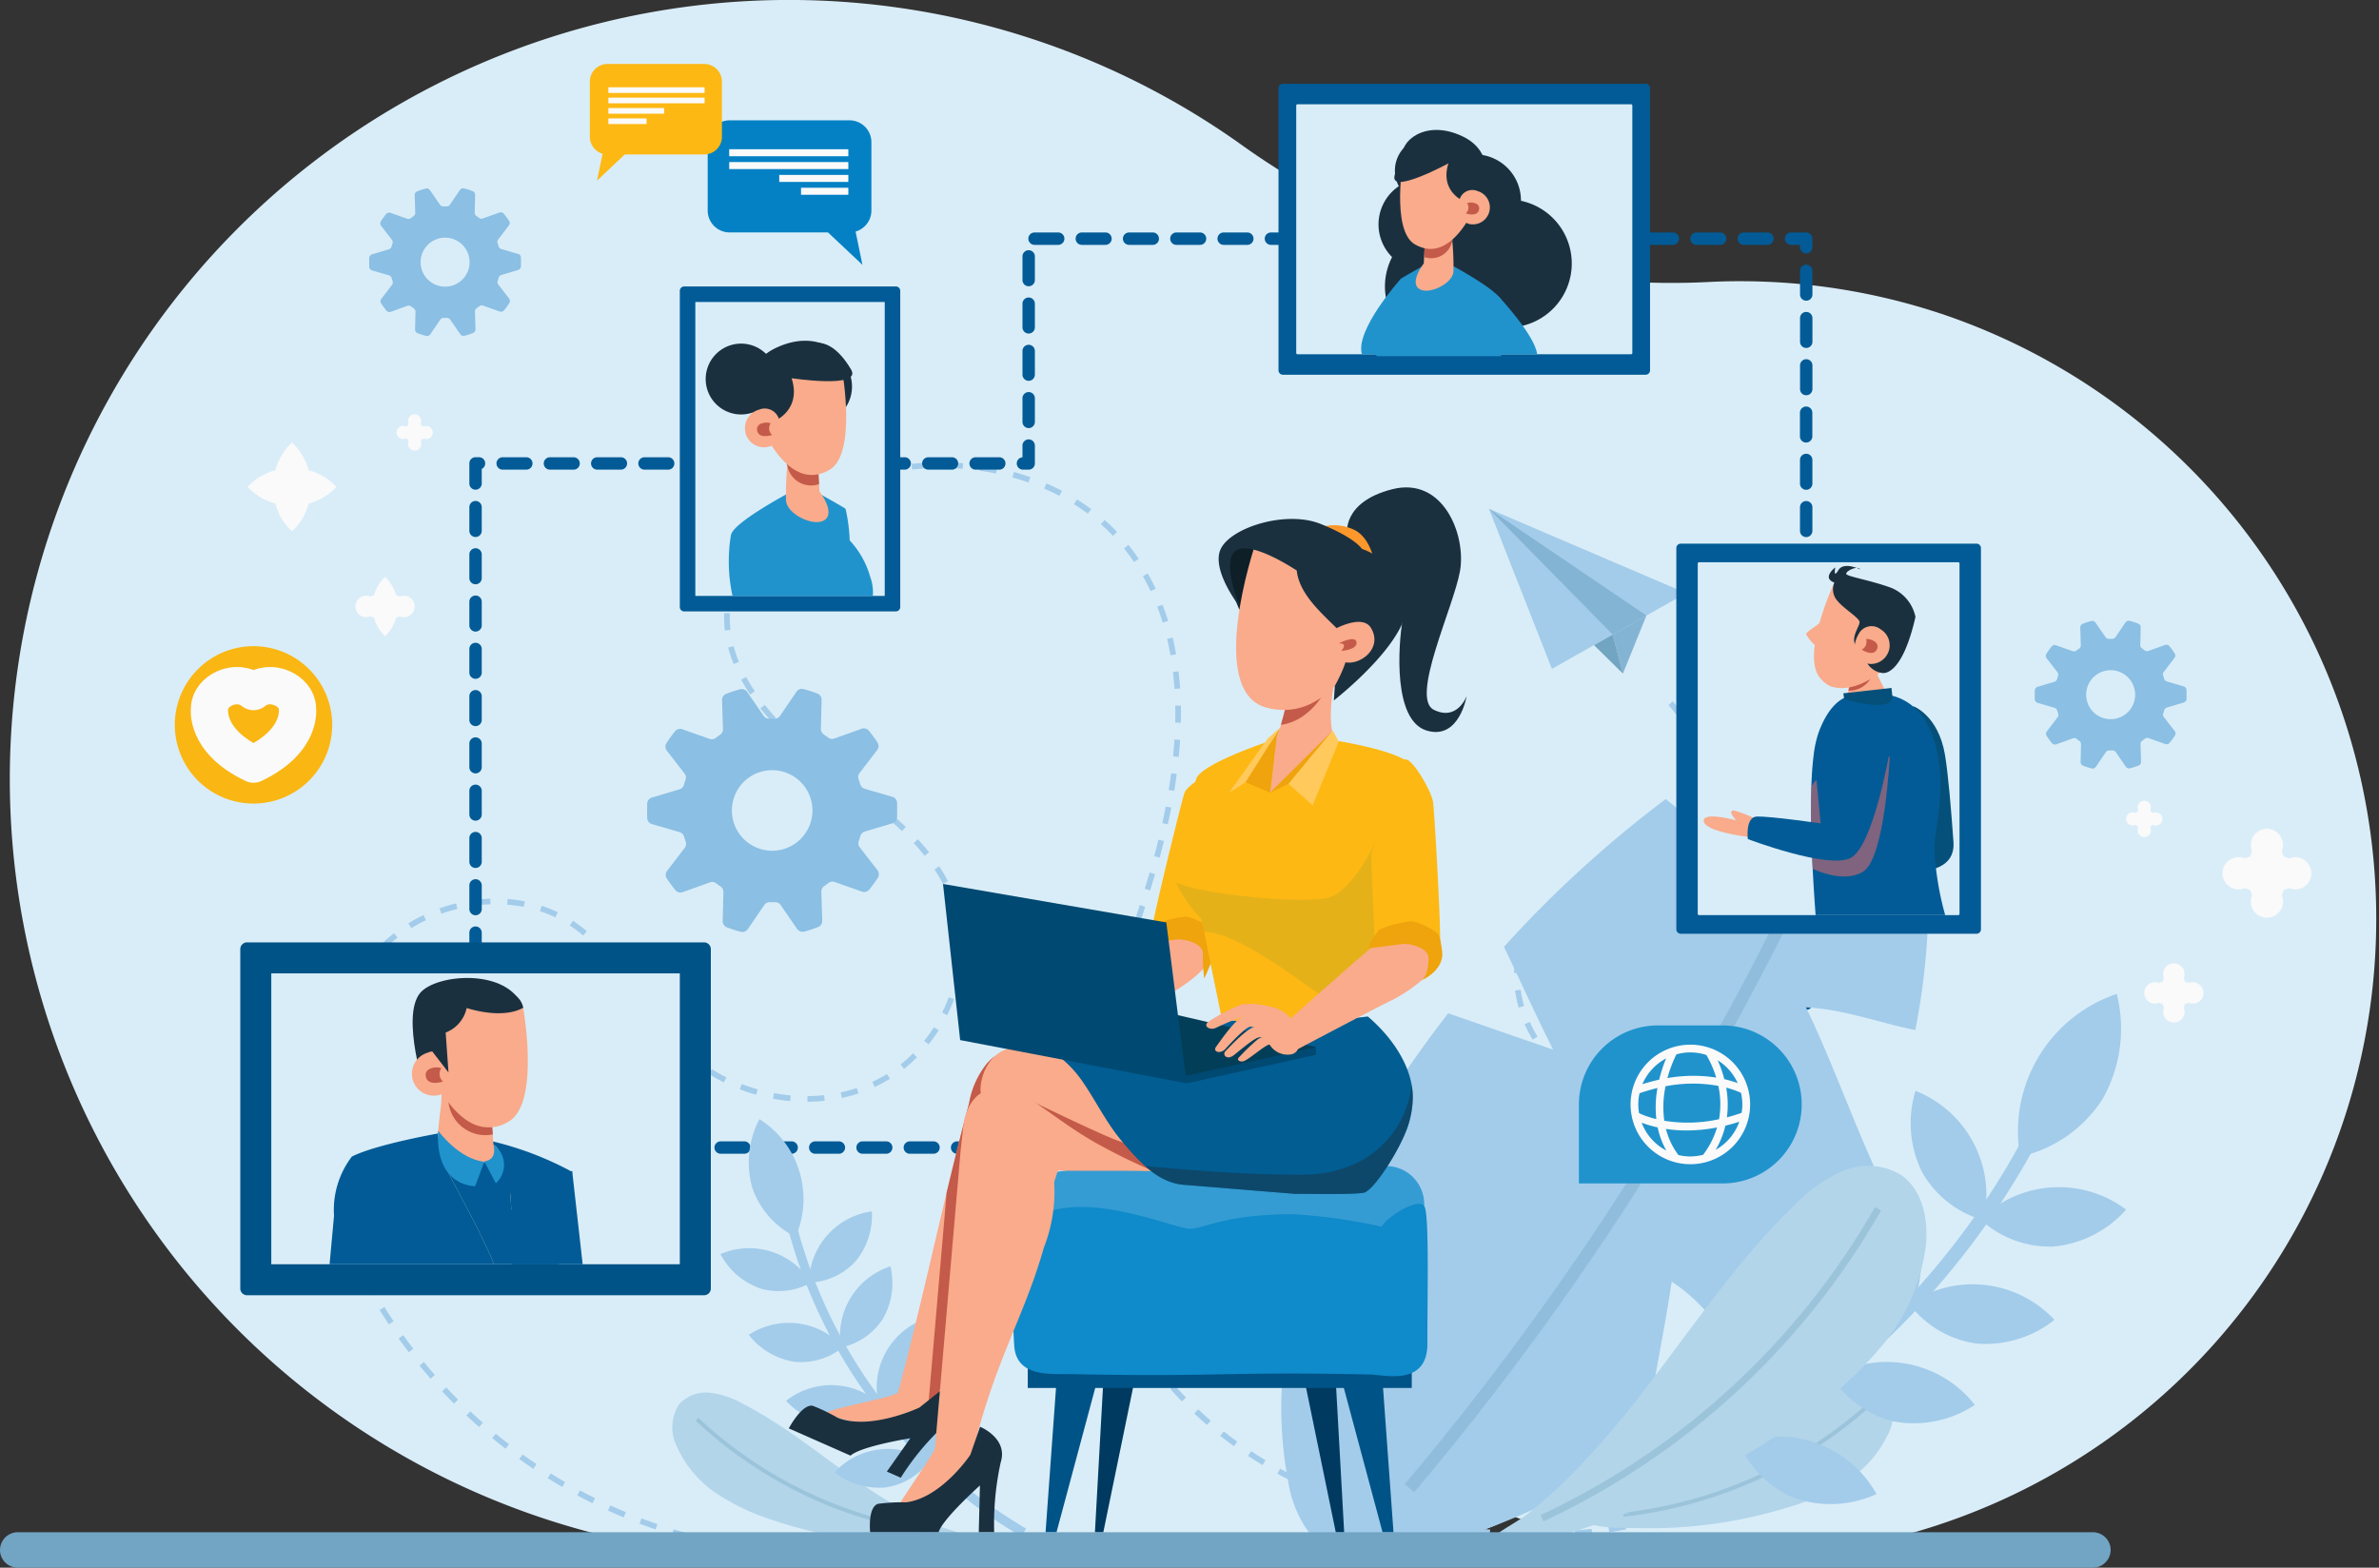 <svg id="intro" xmlns="http://www.w3.org/2000/svg" xmlns:xlink="http://www.w3.org/1999/xlink" width="242.766" height="160" viewBox="0 0 242.766 160">
  <rect x="0" y="0" width="242.766" height="160" fill="#333333" stroke="none"/>
  <defs>
    <clipPath id="clip-path">
      <rect id="長方形_1291" data-name="長方形 1291" width="242.766" height="160" fill="none"/>
    </clipPath>
    <clipPath id="clip-path-3">
      <rect id="長方形_1273" data-name="長方形 1273" width="25.123" height="11.473" fill="none"/>
    </clipPath>
    <clipPath id="clip-path-4">
      <rect id="長方形_1274" data-name="長方形 1274" width="45.251" height="71.721" fill="none"/>
    </clipPath>
    <clipPath id="clip-path-5">
      <rect id="長方形_1275" data-name="長方形 1275" width="34.73" height="32.065" fill="none"/>
    </clipPath>
    <clipPath id="clip-path-6">
      <rect id="長方形_1276" data-name="長方形 1276" width="24.062" height="11.788" fill="none"/>
    </clipPath>
    <clipPath id="clip-path-7">
      <rect id="長方形_1278" data-name="長方形 1278" width="22.683" height="16.935" fill="none"/>
    </clipPath>
    <clipPath id="clip-path-8">
      <rect id="長方形_1279" data-name="長方形 1279" width="27.294" height="11.169" fill="none"/>
    </clipPath>
    <clipPath id="clip-path-9">
      <rect id="長方形_1281" data-name="長方形 1281" width="8.041" height="12.258" fill="none"/>
    </clipPath>
  </defs>
  <g id="グループ_2480" data-name="グループ 2480" clip-path="url(#clip-path)">
    <g id="グループ_2479" data-name="グループ 2479" transform="translate(0 0)">
      <g id="グループ_2478" data-name="グループ 2478" clip-path="url(#clip-path)">
        <path id="パス_1257" data-name="パス 1257" d="M209.525,32.142a64.973,64.973,0,0,0-24.1-3.359A75.312,75.312,0,0,1,137.8,14.8,79.51,79.51,0,1,0,91.6,159.018c9.017,0,62.084.145,70.164-2.621,16.087-5.507-10.853-6.786,5.177-1.115q.451.159.905.313A65.15,65.15,0,0,0,209.525,32.142" transform="translate(-11.086 -0.002)" fill="#d9edf8"/>
        <path id="パス_1258" data-name="パス 1258" d="M426.118,678.936c-.56-.147-1.126-.307-1.683-.475l.167-.555c.55.166,1.11.324,1.663.469Zm86.989-.207,0-.579c.578,0,1.159-.015,1.729-.036l.022.579c-.576.022-1.164.034-1.748.037m-1.747-.02c-.579-.016-1.166-.041-1.746-.074l.033-.579c.573.033,1.155.058,1.728.074Zm5.241-.113-.042-.578c.579-.042,1.158-.095,1.721-.157l.063.576c-.57.063-1.156.116-1.742.159m-8.729-.086c-.58-.05-1.165-.108-1.738-.173l.065-.576c.568.064,1.147.122,1.722.171Zm12.206-.3-.086-.573c.574-.086,1.147-.183,1.7-.29l.109.569c-.563.108-1.144.207-1.726.294m-15.676-.1c-.574-.081-1.155-.172-1.726-.27l.1-.571c.566.1,1.141.187,1.709.267Zm-81.633-.188c-.547-.185-1.1-.384-1.646-.589l.2-.542c.539.2,1.087.4,1.627.583Zm100.747-.377-.134-.564c.563-.134,1.124-.281,1.668-.438l.16.557c-.553.159-1.123.309-1.694.445m-22.558-.024c-.574-.116-1.148-.241-1.707-.371l.132-.564c.553.129,1.122.253,1.69.367Zm-3.4-.794c-.562-.149-1.128-.31-1.682-.476l.167-.555c.548.165,1.108.323,1.664.471Zm-78.057-.038c-.533-.222-1.072-.457-1.6-.7l.241-.527c.525.239,1.058.472,1.584.691Zm107.384-.115-.188-.548c.547-.187,1.09-.39,1.614-.6l.217.537c-.534.216-1.086.422-1.643.613m-32.673-.853c-.555-.187-1.109-.384-1.647-.586l.2-.543c.532.2,1.08.394,1.629.579Zm35.925-.462-.247-.524c.52-.245,1.036-.507,1.534-.779l.278.508c-.508.278-1.034.545-1.565.8m-113.815-.021c-.516-.256-1.038-.527-1.552-.8l.275-.51c.508.274,1.025.541,1.535.795Zm74.617-.744c-.538-.223-1.077-.459-1.6-.7l.241-.527c.52.238,1.053.47,1.584.691Zm-77.694-.913c-.5-.291-1-.595-1.5-.9l.308-.491c.487.305.985.606,1.48.893Zm119.97-.007-.309-.49c.485-.307.964-.631,1.422-.965l.341.469c-.468.341-.957.673-1.454.986m-45.456-.536c-.523-.263-1.044-.538-1.548-.815l.28-.507c.5.274,1.012.545,1.528.805Zm-77.476-1.312c-.482-.324-.965-.66-1.435-1l.339-.47c.464.335.942.667,1.419.987Zm125.771-.22-.372-.444c.269-.226.537-.46.8-.7q.242-.222.478-.452l.405.414q-.242.237-.492.465c-.265.242-.539.482-.815.713m-51.357-.158c-.5-.3-1-.616-1.48-.934l.319-.484c.476.314.967.624,1.46.921Zm-77.25-1.664c-.46-.354-.92-.72-1.368-1.088l.368-.448c.443.364.9.726,1.353,1.076Zm74.328-.262c-.471-.339-.941-.693-1.4-1.054l.359-.455c.451.355.914.7,1.378,1.039Zm56.79-.382-.44-.377c.368-.429.725-.882,1.061-1.346l.47.339c-.345.477-.712.942-1.091,1.384m-133.818-1.576c-.436-.383-.872-.778-1.295-1.174l.4-.423c.418.392.849.782,1.281,1.161Zm74.279-.21c-.44-.379-.877-.773-1.3-1.172l.4-.422c.418.393.849.782,1.282,1.155Zm61.6-1.065-.5-.3c.294-.485.574-.99.832-1.5l.517.261c-.265.524-.552,1.042-.854,1.54M402.193,665.08c-.411-.41-.82-.832-1.216-1.255l.422-.4c.393.418.8.836,1.2,1.242Zm74.279-.221c-.407-.418-.809-.849-1.194-1.281l.433-.386c.379.426.775.85,1.176,1.263Zm65.739-1.806-.536-.221c.217-.528.416-1.07.59-1.611l.551.178c-.179.555-.383,1.112-.606,1.654m-142.41-.521c-.385-.438-.766-.886-1.133-1.332l.448-.368c.362.44.739.884,1.12,1.317Zm74.342-.286c-.367-.451-.729-.917-1.075-1.383l.466-.345c.34.459.7.918,1.059,1.362Zm-76.562-2.413c-.353-.459-.7-.932-1.042-1.4l.471-.338c.335.466.681.933,1.031,1.388Zm145.711-.129-.564-.134c.132-.558.243-1.124.328-1.683l.573.087c-.088.575-.2,1.157-.337,1.73m-71.234-.271c-.327-.486-.644-.983-.943-1.477l.5-.3c.294.486.606.975.928,1.454Zm-76.514-2.44c-.323-.484-.641-.978-.946-1.47l.492-.306c.3.486.616.975.936,1.454Zm74.7-.557c-.278-.514-.546-1.039-.8-1.561l.523-.25c.246.513.509,1.03.783,1.536Zm73.577-.214-.578-.038c.028-.425.043-.853.043-1.274q0-.219-.005-.438l.579-.013q.005.225.005.451c0,.434-.015.875-.044,1.312M393.7,654.02c-.288-.5-.572-1.018-.844-1.531l.512-.271c.268.507.549,1.016.834,1.514Zm75.028-.746c-.225-.539-.439-1.089-.634-1.634l.546-.2c.192.536.4,1.076.623,1.606Zm74.429-.51a16.884,16.884,0,0,0-.287-1.684l.565-.126a17.526,17.526,0,0,1,.3,1.742Zm-151.09-1.834c-.255-.527-.5-1.061-.735-1.587l.53-.234c.229.52.473,1.047.726,1.568Zm75.48-.956c-.167-.56-.321-1.13-.456-1.694l.563-.135c.133.553.284,1.113.448,1.663Zm74.861-.536a14.921,14.921,0,0,0-.641-1.579l.524-.248a15.531,15.531,0,0,1,.666,1.64Zm-151.751-1.709c-.216-.546-.422-1.1-.612-1.64l.547-.191c.187.534.39,1.079.6,1.618Zm76.073-1.166c-.069-.381-.132-.769-.187-1.153q-.041-.291-.077-.582l.575-.071q.035.286.076.572c.054.377.115.757.183,1.131Zm74.218-.2a14.124,14.124,0,0,0-.992-1.382l.45-.366a14.765,14.765,0,0,1,1.032,1.439ZM389.5,644.424c-.17-.563-.327-1.131-.468-1.688l.562-.142c.138.549.293,1.108.46,1.663Zm149.3-.7c-.4-.389-.827-.771-1.279-1.134l.363-.452c.467.375.911.769,1.322,1.171Zm-72.51-.643c-.041-.574-.067-1.163-.079-1.751l.579-.012c.012.578.038,1.157.078,1.722Zm69.85-1.5c-.457-.306-.948-.61-1.46-.9l.288-.5c.524.3,1.027.611,1.5.925Zm-147.5-.552c-.116-.578-.216-1.159-.3-1.728l.573-.084c.081.559.18,1.13.294,1.7Zm144.519-1.16c-.495-.246-1.006-.486-1.562-.733l.235-.53c.564.25,1.083.493,1.585.744ZM466.8,639.6l-.579-.016c.015-.574.044-1.162.085-1.748l.578.041c-.041.578-.069,1.158-.084,1.723m63.211-1.136c-.492-.2-1.019-.407-1.613-.633l.207-.541c.6.228,1.128.436,1.624.637Zm-141.869-.9c-.052-.586-.087-1.176-.1-1.752l.579-.017c.017.565.051,1.143.1,1.718Zm138.631-.34q-.812-.3-1.63-.61l.206-.542q.814.309,1.626.609Zm-59.732-1.064-.576-.064c.063-.568.138-1.151.224-1.734l.573.084c-.085.576-.159,1.153-.221,1.714m56.478-.18c-.581-.233-1.108-.454-1.612-.674l.232-.531c.5.218,1.021.437,1.6.667Zm-3.2-1.408c-.544-.266-1.067-.54-1.555-.814l.284-.505c.478.268.992.537,1.526.8Zm-82.068-.3,0-.579c.572,0,1.146-.038,1.706-.1l.063.576a17.656,17.656,0,0,1-1.764.1m-1.764-.071c-.582-.051-1.17-.131-1.749-.238l.1-.57c.561.1,1.131.181,1.7.231Zm-47.865-.122-.579-.019q.015-.456.045-.913.028-.421.07-.841l.577.058q-.041.41-.069.821-.029.447-.044.894m53.138-.192-.122-.567a15.8,15.8,0,0,0,1.646-.449l.183.55a16.409,16.409,0,0,1-1.707.466m-8.741-.324c-.564-.159-1.127-.347-1.674-.558l.209-.541c.53.2,1.076.387,1.623.541Zm84.242-.713c-.5-.33-.984-.676-1.431-1.028l.358-.456c.435.342.9.678,1.392,1Zm-72.149-.08-.244-.526c.225-.1.448-.215.664-.328.281-.148.562-.309.836-.478l.3.493c-.285.176-.578.344-.87.5-.224.118-.457.233-.69.341m22.432-.025-.57-.1c.1-.557.213-1.134.335-1.714l.567.119c-.121.575-.232,1.146-.332,1.7m-37.815-.452c-.527-.263-1.045-.553-1.541-.863l.307-.491c.48.3.982.581,1.492.835Zm18.391-1.383-.361-.453a15.072,15.072,0,0,0,1.269-1.137l.41.409a15.718,15.718,0,0,1-1.318,1.181m66.375-.243c-.244-.233-.481-.474-.7-.716-.172-.185-.341-.38-.5-.58l.449-.367c.155.19.317.376.48.553.216.233.445.466.68.691Zm-125.528,0-.571-.1c.1-.577.221-1.157.361-1.721l.563.139c-.136.552-.255,1.117-.352,1.681m37.772-.243c-.4-.309-.787-.637-1.153-.976l-.187-.175.4-.42.181.17c.354.327.728.644,1.115.943Zm41.514-1.063-.564-.133c.129-.547.27-1.117.419-1.694l.561.145c-.148.573-.288,1.139-.416,1.682m-17.636-.948-.453-.362a16.137,16.137,0,0,0,.993-1.388l.488.312a16.642,16.642,0,0,1-1.029,1.438m-26.444-.4c-.37-.411-.741-.849-1.134-1.339l.452-.363c.387.482.751.911,1.113,1.314Zm88.088-.086a13.467,13.467,0,0,1-.822-1.574l.53-.234a12.955,12.955,0,0,0,.787,1.506Zm-122.47-.589-.551-.179c.182-.559.385-1.115.606-1.653l.536.22c-.215.524-.414,1.067-.591,1.612m79.328-1.33-.558-.155q.233-.839.479-1.676l.556.163q-.244.833-.476,1.668m-16.6-.569L452,625.16a16.2,16.2,0,0,0,.68-1.566l.543.2a16.756,16.756,0,0,1-.7,1.622m-30.548-.15c-.348-.465-.69-.935-1.031-1.405l.469-.34c.34.468.68.936,1.026,1.4Zm88.861-.606a12.361,12.361,0,0,1-.37-1.74l.574-.079a11.758,11.758,0,0,0,.353,1.658Zm-119.739-.52-.518-.26c.265-.527.552-1.045.853-1.541l.5.3c-.294.483-.573.987-.831,1.5m79-1.487-.554-.169q.254-.832.515-1.663l.553.174q-.26.828-.514,1.659m-50.175-.2c-.4-.542-.728-.981-1.04-1.383l.458-.355c.315.406.648.849,1.049,1.4Zm33.833-.351-.562-.143a15.228,15.228,0,0,0,.327-1.674l.574.079a15.874,15.874,0,0,1-.34,1.737m-60.877-.891-.468-.342c.349-.477.719-.94,1.1-1.377l.436.382c-.371.423-.731.873-1.07,1.337m118.065-.06-.579-.015a9.647,9.647,0,0,1,.209-1.777l.566.122a9.083,9.083,0,0,0-.2,1.671m-93.148-1.42c-.4-.464-.776-.878-1.16-1.265l.412-.408c.393.4.782.822,1.188,1.3Zm53.34-.4-.552-.176q.264-.829.531-1.656l.552.177q-.265.827-.53,1.655m-76-.694-.4-.421c.428-.405.879-.792,1.34-1.15l.355.458c-.446.347-.882.721-1.3,1.113m59.1-.044-.579-.011q0-.133,0-.266a13.752,13.752,0,0,0-.075-1.434l.576-.061a14.366,14.366,0,0,1,.078,1.5q0,.138,0,.276m57.427-.708-.528-.238a7.942,7.942,0,0,1,.921-1.547l.461.351a7.368,7.368,0,0,0-.853,1.434m-96.281-.584a14.8,14.8,0,0,0-1.366-1.018l.318-.484a15.385,15.385,0,0,1,1.419,1.058Zm-17.548-.75-.3-.493a16.936,16.936,0,0,1,1.552-.847l.251.523a16.33,16.33,0,0,0-1.5.818m74.364-.531-.552-.176q.265-.829.525-1.656l.553.174q-.26.829-.526,1.658m-59.66-.573a13.133,13.133,0,0,0-1.577-.634l.181-.55a13.753,13.753,0,0,1,1.647.662Zm101.135-.2-.373-.444a11.821,11.821,0,0,1,1.451-1.031l.3.495a11.208,11.208,0,0,0-1.379.98m-60.376-.04c-.092-.383-.2-.766-.329-1.137q-.084-.245-.175-.485l.541-.207q.1.25.182.5c.132.388.248.788.344,1.189Zm-52.388-.131-.2-.546a17.458,17.458,0,0,1,1.692-.51l.139.563a16.811,16.811,0,0,0-1.635.493m8.407-.694a14.614,14.614,0,0,0-1.688-.231l.045-.578a15.2,15.2,0,0,1,1.755.24Zm-5.094-.122-.08-.574a16.834,16.834,0,0,1,1.762-.152l.019.579a16.138,16.138,0,0,0-1.7.147m112.336-.805-.253-.522c.484-.235,1.008-.469,1.6-.716l.222.535c-.585.243-1.1.472-1.573.7m-43.317-.755-.554-.169q.218-.712.428-1.424l.07-.237.556.163-.07.239q-.211.714-.43,1.429m46.5-.583-.206-.541c.446-.17.9-.338,1.345-.506l.286-.107.2.543-.286.107c-.448.167-.9.335-1.341.5m-67.644-.086a16.658,16.658,0,0,0-.864-1.472l.484-.318a17.259,17.259,0,0,1,.894,1.524Zm70.9-1.146-.212-.54c.6-.236,1.125-.452,1.6-.659l.233.531c-.48.21-1.009.429-1.619.668m3.206-1.427-.27-.513a14.72,14.72,0,0,0,1.463-.874l.327.478a15.266,15.266,0,0,1-1.521.908m-51.99-.106-.559-.151c.151-.562.3-1.126.432-1.678l.563.138c-.136.556-.283,1.125-.435,1.691m-23.985-.179c-.342-.431-.718-.869-1.117-1.3l.426-.393c.409.443.794.892,1.145,1.335Zm78.881-1.752-.407-.412a7,7,0,0,0,.673-.765,3.968,3.968,0,0,0,.336-.53l.512.271a4.571,4.571,0,0,1-.386.607,7.59,7.59,0,0,1-.729.829m-81.2-.775c-.394-.378-.822-.769-1.273-1.163l.381-.436c.457.4.892.8,1.293,1.181Zm27.138-.685-.566-.124c.125-.571.243-1.142.349-1.7l.569.11c-.107.559-.226,1.134-.352,1.71M445.3,604.38c-.421-.343-.865-.695-1.357-1.076l.355-.458c.5.384.943.739,1.368,1.085Zm85.463-.129-.574-.082a6.584,6.584,0,0,0,.063-.927c0-.238-.012-.487-.035-.74l.577-.053c.025.27.037.537.037.792a7.155,7.155,0,0,1-.069,1.009m-55.072-1.71-.572-.093c.093-.573.179-1.149.253-1.711l.575.076c-.075.568-.161,1.15-.256,1.729m-33.127-.291q-.53-.4-1.061-.8l-.329-.247.348-.463.329.247q.53.4,1.062.8Zm87.359-1.413a14.627,14.627,0,0,0-.521-1.622l.541-.208a15.189,15.189,0,0,1,.542,1.687Zm-90.137-.684-.141-.108c-.421-.324-.835-.653-1.23-.977l.368-.448c.389.32.8.645,1.214.965l.142.109Zm36.361-1.076-.577-.057c.057-.58.1-1.159.139-1.722l.578.036c-.036.57-.083,1.156-.141,1.743m-39.061-1.148c-.443-.4-.873-.8-1.278-1.2l.407-.413c.4.393.822.79,1.258,1.181Zm91.624-.277c-.254-.508-.534-1.011-.834-1.5l.493-.3c.309.5.6,1.018.859,1.541Zm-52.347-2.065-.579-.013q.011-.478.011-.955,0-.386-.007-.771l.579-.011q.008.39.008.782,0,.483-.011.968m-41.77-.124c-.4-.445-.786-.9-1.138-1.341l.454-.36c.345.435.719.877,1.114,1.312Zm92.317-.719c-.259-.341-.523-.661-.786-.951l.43-.389c.274.3.549.635.818.99Zm-94.5-2.042c-.336-.5-.645-1.008-.917-1.508l.509-.277c.263.484.563.976.889,1.462Zm43.3-.576c-.039-.58-.091-1.157-.157-1.716l.575-.068c.067.568.121,1.155.16,1.745Zm-44.979-2.53a13.909,13.909,0,0,1-.568-1.681l.56-.149a13.3,13.3,0,0,0,.544,1.611Zm44.575-.889c-.1-.57-.215-1.137-.346-1.685l.564-.134c.133.56.251,1.138.352,1.719Zm-45.477-2.537a11.645,11.645,0,0,1-.078-1.343q0-.217.008-.436l.579.022q-.008.207-.008.414a11.1,11.1,0,0,0,.074,1.276Zm44.681-.806c-.169-.551-.357-1.1-.56-1.624l.541-.208c.207.539.4,1.1.573,1.662Zm-43.976-2.63-.568-.113a11.455,11.455,0,0,1,.483-1.715l.544.2a10.874,10.874,0,0,0-.458,1.628m42.742-.573c-.244-.517-.51-1.029-.791-1.522l.5-.287c.288.506.561,1.031.812,1.562Zm-41.585-2.6-.51-.276a13.861,13.861,0,0,1,.944-1.5l.47.339a13.25,13.25,0,0,0-.9,1.438m39.887-.379c-.32-.471-.664-.935-1.021-1.379l.452-.363c.367.456.719.932,1.048,1.416ZM433.678,576.8l-.429-.39c.387-.426.809-.844,1.253-1.244l.388.431c-.43.387-.838.792-1.212,1.2m35.756-.285c-.392-.409-.807-.808-1.236-1.185l.383-.435c.441.388.868.8,1.271,1.219Zm-33.222-2.006-.348-.463c.461-.346.949-.683,1.45-1l.31.49c-.488.309-.963.636-1.412.974m30.655-.257c-.454-.338-.931-.663-1.416-.966l.307-.491c.5.312.988.646,1.454.993Zm-27.758-1.58-.272-.511c.513-.273,1.045-.533,1.583-.771l.235.53c-.525.233-1.045.486-1.545.753m24.853-.24c-.5-.263-1.024-.512-1.55-.739l.23-.532c.539.233,1.073.488,1.588.757Zm-21.714-1.156-.2-.544c.545-.2,1.106-.384,1.668-.55l.164.556c-.551.162-1.1.344-1.633.539m18.564-.208c-.536-.188-1.088-.36-1.64-.513l.154-.559c.565.156,1.13.333,1.678.525Zm-15.267-.766-.129-.565c.568-.13,1.147-.244,1.723-.339l.095.572c-.564.094-1.132.205-1.688.333m11.955-.15c-.556-.115-1.126-.214-1.695-.294l.081-.574c.581.082,1.163.183,1.731.3Zm-8.561-.412-.06-.576c.577-.06,1.166-.1,1.751-.129l.026.579c-.574.025-1.151.068-1.716.127m5.156-.068c-.57-.044-1.148-.072-1.719-.081l.01-.579c.582.01,1.173.038,1.754.083Z" transform="translate(-355.86 -521.824)" fill="#a3ccea"/>
        <path id="パス_1259" data-name="パス 1259" d="M711.739,380.121h-2.413a.633.633,0,0,1,0-1.266h2.413a.633.633,0,0,1,0,1.266m-4.825,0H704.5a.633.633,0,1,1,0-1.266h2.413a.633.633,0,0,1,0,1.266m-4.826,0h-2.413a.633.633,0,1,1,0-1.266h2.413a.633.633,0,0,1,0,1.266m-4.825,0h-2.413a.633.633,0,1,1,0-1.266h2.413a.633.633,0,0,1,0,1.266m-4.826,0h-2.413a.633.633,0,0,1,0-1.266h2.413a.633.633,0,1,1,0,1.266m-4.825,0H685.2a.633.633,0,0,1,0-1.266h2.413a.633.633,0,0,1,0,1.266m-4.825,0h-2.413a.633.633,0,1,1,0-1.266h2.413a.633.633,0,0,1,0,1.266m-4.825,0H675.55a.633.633,0,1,1,0-1.266h2.413a.633.633,0,0,1,0,1.266m-4.826,0h-2.413a.633.633,0,0,1,0-1.266h2.413a.633.633,0,0,1,0,1.266m-4.825,0H665.9a.633.633,0,1,1,0-1.266h2.413a.633.633,0,1,1,0,1.266m-4.825,0h-2.413a.633.633,0,0,1,0-1.266h2.413a.633.633,0,0,1,0,1.266m-4.825,0h-2.413a.633.633,0,0,1,0-1.266h2.413a.633.633,0,0,1,0,1.266m-4.826,0h-2.413a.633.633,0,1,1,0-1.266h2.413a.633.633,0,0,1,0,1.266m-4.825,0H646.6a.633.633,0,0,1,0-1.266h2.413a.633.633,0,0,1,0,1.266m-4.825,0h-2.413a.633.633,0,0,1,0-1.266h2.413a.633.633,0,0,1,0,1.266m-4.825,0h-2.413a.633.633,0,0,1,0-1.266h2.413a.633.633,0,0,1,0,1.266m-4.825,0h-2.413a.633.633,0,0,1,0-1.266h2.413a.633.633,0,0,1,0,1.266m-4.825,0H627.3a.633.633,0,0,1,0-1.266h2.413a.633.633,0,1,1,0,1.266m-4.825,0h-2.413a.633.633,0,0,1,0-1.266h2.413a.633.633,0,0,1,0,1.266m-4.825,0h-2.413a.633.633,0,1,1,0-1.266h2.413a.633.633,0,0,1,0,1.266m-4.826,0H612.82a.633.633,0,0,1,0-1.266h2.413a.633.633,0,0,1,0,1.266m-4.825,0H608a.633.633,0,0,1,0-1.266h2.413a.633.633,0,0,1,0,1.266m-4.825,0H603.17a.633.633,0,0,1,0-1.266h2.413a.633.633,0,0,1,0,1.266m-4.825,0h-2.413a.633.633,0,0,1,0-1.266h2.413a.633.633,0,1,1,0,1.266m-4.825,0h-2.413a.633.633,0,0,1,0-1.266h2.413a.633.633,0,0,1,0,1.266m-4.825,0h-2.02a.633.633,0,0,1,0-1.266h2.02a.633.633,0,0,1,0,1.266m122.836-.209a.633.633,0,0,1-.633-.633v-2.413a.633.633,0,1,1,1.266,0v2.413a.633.633,0,0,1-.633.633m0-4.825a.633.633,0,0,1-.633-.633v-2.413a.633.633,0,0,1,1.266,0v2.413a.633.633,0,0,1-.633.633m0-4.825a.633.633,0,0,1-.633-.633v-2.413a.633.633,0,1,1,1.266,0v2.413a.633.633,0,0,1-.633.633m0-4.825a.633.633,0,0,1-.633-.633V362.39a.633.633,0,0,1,1.266,0V364.8a.633.633,0,0,1-.633.633m0-4.825a.633.633,0,0,1-.633-.633v-2.413a.633.633,0,0,1,1.266,0v2.413a.633.633,0,0,1-.633.633M578.157,360.6a.633.633,0,0,1-.633-.633v-2.413a.633.633,0,1,1,1.266,0v2.413a.633.633,0,0,1-.633.633m135.786-4.818a.633.633,0,0,1-.633-.633V352.74a.633.633,0,1,1,1.266,0v2.413a.633.633,0,0,1-.633.633m-135.786-.008a.633.633,0,0,1-.633-.633v-2.413a.633.633,0,1,1,1.266,0v2.413a.633.633,0,0,1-.633.633m135.786-4.818a.633.633,0,0,1-.633-.633v-2.413a.633.633,0,1,1,1.266,0v2.413a.633.633,0,0,1-.633.633m-135.786-.008a.633.633,0,0,1-.633-.633v-2.413a.633.633,0,1,1,1.266,0v2.413a.633.633,0,0,1-.633.633m135.786-4.818a.633.633,0,0,1-.633-.633v-2.413a.633.633,0,0,1,1.266,0V345.5a.633.633,0,0,1-.633.633m-135.786-.008a.633.633,0,0,1-.633-.633v-2.413a.633.633,0,1,1,1.266,0v2.413a.633.633,0,0,1-.633.633m135.786-4.818a.633.633,0,0,1-.633-.633v-2.413a.633.633,0,0,1,1.266,0v2.413a.633.633,0,0,1-.633.633M578.157,341.3a.633.633,0,0,1-.633-.633v-2.413a.633.633,0,1,1,1.266,0v2.413a.633.633,0,0,1-.633.633m135.786-4.818a.633.633,0,0,1-.633-.633v-2.413a.633.633,0,0,1,1.266,0v2.413a.633.633,0,0,1-.633.633m-135.786-.008a.633.633,0,0,1-.633-.633v-2.413a.633.633,0,1,1,1.266,0v2.413a.633.633,0,0,1-.633.633m135.786-4.818a.633.633,0,0,1-.633-.633v-2.413a.633.633,0,1,1,1.266,0v2.413a.633.633,0,0,1-.633.633m-135.786-.008a.633.633,0,0,1-.633-.633v-2.413a.633.633,0,1,1,1.266,0v2.413a.633.633,0,0,1-.633.633m135.786-4.818a.633.633,0,0,1-.633-.633v-2.413a.633.633,0,1,1,1.266,0V326.2a.633.633,0,0,1-.633.633m-135.786-.008a.633.633,0,0,1-.633-.633V323.78a.633.633,0,1,1,1.266,0v2.413a.633.633,0,0,1-.633.633m135.786-4.818a.633.633,0,0,1-.633-.633v-2.413a.633.633,0,1,1,1.266,0v2.413a.633.633,0,0,1-.633.633M578.157,322a.633.633,0,0,1-.633-.633v-2.413a.633.633,0,1,1,1.266,0v2.413a.633.633,0,0,1-.633.633m135.786-4.818a.633.633,0,0,1-.633-.633v-2.413a.633.633,0,1,1,1.266,0v2.413a.633.633,0,0,1-.633.633m-135.786-.008a.633.633,0,0,1-.633-.633v-2.413a.633.633,0,1,1,1.266,0v2.413a.633.633,0,0,1-.633.633m135.786-4.818a.633.633,0,0,1-.633-.633v-2.413a.633.633,0,0,1,1.266,0v2.413a.633.633,0,0,1-.633.633m-135.786-.008a.633.633,0,0,1-.633-.633v-2.054a.633.633,0,0,1,.633-.633h.359a.633.633,0,0,1,.274,1.2v1.483a.633.633,0,0,1-.633.633M634.6,310.3h-.588a.633.633,0,0,1-.045-1.264v-1.193a.633.633,0,1,1,1.266,0v1.824a.633.633,0,0,1-.633.633m-3,0h-2.413a.633.633,0,1,1,0-1.266h2.413a.633.633,0,0,1,0,1.266m-4.826,0h-2.413a.633.633,0,1,1,0-1.266h2.413a.633.633,0,1,1,0,1.266m-4.825,0h-2.413a.633.633,0,0,1,0-1.266h2.413a.633.633,0,0,1,0,1.266m-4.826,0h-2.413a.633.633,0,1,1,0-1.266h2.413a.633.633,0,1,1,0,1.266m-4.825,0H609.88a.633.633,0,1,1,0-1.266h2.413a.633.633,0,1,1,0,1.266m-4.825,0h-2.413a.633.633,0,1,1,0-1.266h2.413a.633.633,0,1,1,0,1.266m-4.825,0H600.23a.633.633,0,1,1,0-1.266h2.413a.633.633,0,1,1,0,1.266m-4.826,0H595.4a.633.633,0,1,1,0-1.266h2.413a.633.633,0,1,1,0,1.266m-4.825,0h-2.413a.633.633,0,1,1,0-1.266h2.413a.633.633,0,1,1,0,1.266m-4.826,0h-2.413a.633.633,0,1,1,0-1.266h2.413a.633.633,0,1,1,0,1.266m-4.825,0h-2.413a.633.633,0,1,1,0-1.266h2.413a.633.633,0,1,1,0,1.266m130.6-2.764a.633.633,0,0,1-.633-.633v-2.413a.633.633,0,0,1,1.266,0V306.9a.633.633,0,0,1-.633.633M634.6,306.059a.633.633,0,0,1-.633-.633v-2.413a.633.633,0,1,1,1.266,0v2.413a.633.633,0,0,1-.633.633m79.347-3.352a.633.633,0,0,1-.633-.633v-2.413a.633.633,0,1,1,1.266,0v2.413a.633.633,0,0,1-.633.633M634.6,301.234a.633.633,0,0,1-.633-.633v-2.413a.633.633,0,1,1,1.266,0V300.6a.633.633,0,0,1-.633.633m79.347-3.352a.633.633,0,0,1-.633-.633v-2.413a.633.633,0,1,1,1.266,0v2.413a.633.633,0,0,1-.633.633M634.6,296.408a.633.633,0,0,1-.633-.633v-2.413a.633.633,0,0,1,1.266,0v2.413a.633.633,0,0,1-.633.633m79.347-3.352a.633.633,0,0,1-.633-.633V290.01a.633.633,0,1,1,1.266,0v2.413a.633.633,0,0,1-.633.633M634.6,291.583a.633.633,0,0,1-.633-.633v-2.413a.633.633,0,1,1,1.266,0v2.413a.633.633,0,0,1-.633.633m79.347-3.352a.633.633,0,0,1-.633-.633v-.239H712.4a.633.633,0,0,1,0-1.266h1.541a.633.633,0,0,1,.633.633v.872a.633.633,0,0,1-.633.633m-3.953-.872h-2.413a.633.633,0,1,1,0-1.266h2.413a.633.633,0,0,1,0,1.266m-4.826,0h-2.413a.633.633,0,1,1,0-1.266h2.413a.633.633,0,0,1,0,1.266m-4.825,0h-2.413a.633.633,0,0,1,0-1.266h2.413a.633.633,0,0,1,0,1.266m-4.825,0H693.1a.633.633,0,1,1,0-1.266h2.413a.633.633,0,1,1,0,1.266m-4.825,0h-2.413a.633.633,0,1,1,0-1.266h2.413a.633.633,0,0,1,0,1.266m-4.825,0H683.45a.633.633,0,1,1,0-1.266h2.413a.633.633,0,0,1,0,1.266m-4.825,0h-2.413a.633.633,0,1,1,0-1.266h2.413a.633.633,0,1,1,0,1.266m-4.826,0H673.8a.633.633,0,0,1,0-1.266h2.413a.633.633,0,0,1,0,1.266m-4.825,0h-2.413a.633.633,0,1,1,0-1.266h2.413a.633.633,0,0,1,0,1.266m-4.826,0h-2.413a.633.633,0,1,1,0-1.266h2.413a.633.633,0,0,1,0,1.266m-4.825,0h-2.413a.633.633,0,0,1,0-1.266h2.413a.633.633,0,0,1,0,1.266m-4.826,0H654.5a.633.633,0,1,1,0-1.266h2.413a.633.633,0,1,1,0,1.266m-4.825,0h-2.413a.633.633,0,1,1,0-1.266h2.413a.633.633,0,0,1,0,1.266m-4.825,0h-2.413a.633.633,0,0,1,0-1.266h2.413a.633.633,0,0,1,0,1.266m-4.825,0h-2.413a.633.633,0,1,1,0-1.266h2.413a.633.633,0,1,1,0,1.266m-4.825,0H635.2a.633.633,0,1,1,0-1.266h2.413a.633.633,0,0,1,0,1.266" transform="translate(-529.629 -262.367)" fill="#025b96"/>
        <path id="パス_1260" data-name="パス 1260" d="M1832.1,626.086l6.428,16.343,13.7-7.73Z" transform="translate(-1680.164 -574.164)" fill="#a3ccea"/>
        <path id="パス_1261" data-name="パス 1261" d="M1832.1,626.086l12.632,12.841,3.44-1.941Z" transform="translate(-1680.164 -574.164)" fill="#84b4d3"/>
        <path id="パス_1262" data-name="パス 1262" d="M1987.861,757.51l-2.4,5.927-1.044-3.986Z" transform="translate(-1819.85 -694.689)" fill="#84b4d3"/>
        <path id="パス_1263" data-name="パス 1263" d="M1964.323,784.906,1961.367,782l1.912-1.079Z" transform="translate(-1798.708 -716.157)" fill="#72a5c1"/>
        <path id="パス_1264" data-name="パス 1264" d="M311.439,547.538q-.285-.108-.57-.186c-.052-.188-.113-.376-.185-.564a5.99,5.99,0,0,0-1.512-2.267,5.988,5.988,0,0,0-1.512,2.267q-.108.284-.186.569c-.19.052-.379.114-.569.186a5.988,5.988,0,0,0-2.267,1.512,5.989,5.989,0,0,0,2.267,1.512q.282.107.564.185.078.285.186.57a5.943,5.943,0,0,0,1.517,2.267,5.943,5.943,0,0,0,1.517-2.267q.107-.282.184-.565.283-.078.565-.184a5.944,5.944,0,0,0,2.267-1.517,5.944,5.944,0,0,0-2.267-1.517" transform="translate(-279.374 -499.363)" fill="#fafafa"/>
        <path id="パス_1265" data-name="パス 1265" d="M441.92,712q-.19-.072-.38-.124-.052-.188-.123-.376a3.989,3.989,0,0,0-1.007-1.51,3.989,3.989,0,0,0-1.007,1.51q-.072.189-.124.379-.19.052-.379.124a1.091,1.091,0,1,0,0,2.014q.188.072.375.123.052.19.124.38a3.958,3.958,0,0,0,1.011,1.51,3.959,3.959,0,0,0,1.011-1.51q.071-.188.123-.377.189-.052.377-.123a1.093,1.093,0,1,0,0-2.022" transform="translate(-401.116 -651.113)" fill="#fafafa"/>
        <path id="パス_1266" data-name="パス 1266" d="M490.692,511.195q-.116-.044-.233-.076-.032-.115-.076-.23a.669.669,0,1,0-1.235,0q-.044.116-.076.232-.116.032-.232.076a.669.669,0,1,0,0,1.235q.115.044.23.075.032.117.076.233a.67.67,0,1,0,1.239,0q.044-.115.075-.231.115-.032.231-.075a.67.67,0,1,0,0-1.239" transform="translate(-447.451 -467.671)" fill="#fafafa"/>
        <path id="パス_1267" data-name="パス 1267" d="M2736.991,1023.05q.285-.108.57-.186.078-.282.185-.564a1.638,1.638,0,1,1,3.024,0q.108.285.186.569.285.078.569.186a1.638,1.638,0,1,1,0,3.024q-.282.107-.564.185-.078.285-.186.571a1.641,1.641,0,1,1-3.035,0q-.107-.283-.185-.565-.283-.078-.565-.185a1.641,1.641,0,1,1,0-3.035" transform="translate(-2507.929 -935.44)" fill="#fafafa"/>
        <path id="パス_1268" data-name="パス 1268" d="M2639.984,1187.516c.126-.048.253-.089.38-.124q.052-.188.123-.376a1.091,1.091,0,1,1,2.015,0c.048.126.089.253.124.379q.189.052.379.124a1.091,1.091,0,1,1,0,2.014q-.187.072-.375.123-.052.19-.124.38a1.093,1.093,0,1,1-2.022,0q-.071-.188-.123-.377-.188-.052-.376-.123a1.093,1.093,0,1,1,0-2.022" transform="translate(-2419.661 -1087.19)" fill="#fafafa"/>
        <path id="パス_1269" data-name="パス 1269" d="M2617.078,986.707q.116-.044.233-.076.032-.115.076-.23a.669.669,0,1,1,1.235,0q.044.116.076.232c.077.021.155.047.232.076a.669.669,0,1,1,0,1.235c-.077.029-.154.054-.23.075-.021.078-.046.155-.076.233a.67.67,0,1,1-1.239,0c-.029-.077-.054-.154-.075-.231-.077-.021-.154-.046-.231-.075a.67.67,0,1,1,0-1.239" transform="translate(-2399.19 -903.748)" fill="#fafafa"/>
        <path id="パス_1270" data-name="パス 1270" d="M1956.094,1711.365a47.836,47.836,0,0,0,15.393-2.07,23.377,23.377,0,0,0,5.969-2.618,11.611,11.611,0,0,0,4.321-4.79,4.5,4.5,0,0,0-.055-4.467,3.813,3.813,0,0,0-3.251-1.345,9.225,9.225,0,0,0-3.48,1.061c-4.249,2.037-8.013,4.936-11.932,7.552a51.966,51.966,0,0,1-5.841,3.449,30.054,30.054,0,0,1-3.1,1.329,17.233,17.233,0,0,0-3.166.992c.307,1.035,4.2.878,5.141.906" transform="translate(-1789.157 -1555.413)" fill="#b2d5ea"/>
        <g id="グループ_2459" data-name="グループ 2459" transform="translate(165.622 143.328)" opacity="0.3">
          <g id="グループ_2458" data-name="グループ 2458">
            <g id="グループ_2457" data-name="グループ 2457" clip-path="url(#clip-path-3)">
              <path id="パス_1271" data-name="パス 1271" d="M1997.138,1739.745a45.443,45.443,0,0,0,25.078-11.163l-.276-.31a45.027,45.027,0,0,1-24.847,11.06Z" transform="translate(-1997.093 -1728.272)" fill="#639bb9"/>
            </g>
          </g>
        </g>
        <path id="パス_1272" data-name="パス 1272" d="M1586.782,890.054c-2.414-2.16-5.24-3.952-7.494-6.255a76.8,76.8,0,0,1,7.732-15.852q3.043-4.847,6.579-9.39l10.7,3.708c-1.849-3.7-3.314-6.964-5.01-10.49a117.3,117.3,0,0,1,16.508-15.083c2.425,1.949,4.674,4.13,7.507,5.534a68.662,68.662,0,0,1-2.491-9.092,109.2,109.2,0,0,1,17.825-9.7,65.92,65.92,0,0,1,2.279,7.835c-1.839.085-3.62-.865-5.474-.509,2.151,2.4,4.29,5.126,6.676,7.5a70.564,70.564,0,0,1-.852,22.012c-3.536-.693-7.116-2.1-11.164-2.322,2.515,5.182,4.513,10.826,6.9,16.122a66.064,66.064,0,0,1-3.958,7.789,67.01,67.01,0,0,1-9.339,12.187c-2.055-3.037-4.135-6.05-7.3-8.1-.847,5.762-2.095,11.069-2.725,16.691a68.915,68.915,0,0,1-29.369,11.93c-1.747.262-4.041-1.874-5.107-3.282a11.869,11.869,0,0,1-1.924-4.888,40,40,0,0,1,.271-16.359,31.315,31.315,0,0,1,9.227.021" transform="translate(-1445.817 -755.141)" fill="#a3ccea"/>
        <g id="グループ_2462" data-name="グループ 2462" transform="translate(143.339 80.578)" opacity="0.3">
          <g id="グループ_2461" data-name="グループ 2461">
            <g id="グループ_2460" data-name="グループ 2460" clip-path="url(#clip-path-4)">
              <path id="パス_1273" data-name="パス 1273" d="M1729.375,1043.338a290.939,290.939,0,0,0,44.275-71.211l-1.17-.511a289.68,289.68,0,0,1-44.081,70.9Z" transform="translate(-1728.399 -971.617)" fill="#639bb9"/>
            </g>
          </g>
        </g>
        <path id="パス_1274" data-name="パス 1274" d="M1932.338,1434.544l-.418-1.394a78.189,78.189,0,0,0,46.486-38.3l1.288.677a80.154,80.154,0,0,1-47.357,39.017" transform="translate(-1771.703 -1279.174)" fill="#a3ccea"/>
        <path id="パス_1275" data-name="パス 1275" d="M2483.305,1239.777a14.8,14.8,0,0,1,9.861-16.607,14.593,14.593,0,0,1-1.417,10.673,13.454,13.454,0,0,1-8.444,5.934" transform="translate(-2277.158 -1121.731)" fill="#a3ccea"/>
        <path id="パス_1276" data-name="パス 1276" d="M2436.725,1464.272a11.428,11.428,0,0,1,14.88-.988,11.27,11.27,0,0,1-7.412,3.766,10.389,10.389,0,0,1-7.469-2.778" transform="translate(-2234.644 -1339.83)" fill="#a3ccea"/>
        <path id="パス_1277" data-name="パス 1277" d="M2358.538,1355.706a11.427,11.427,0,0,0-6.943-13.2,11.268,11.268,0,0,0,.668,8.286,10.389,10.389,0,0,0,6.275,4.911" transform="translate(-2156.128 -1231.172)" fill="#a3ccea"/>
        <path id="パス_1278" data-name="パス 1278" d="M2349.242,1582.6a11.427,11.427,0,0,1,14.824,1.62,11.268,11.268,0,0,1-7.954,2.417,10.388,10.388,0,0,1-6.87-4.037" transform="translate(-2154.416 -1449.516)" fill="#a3ccea"/>
        <path id="パス_1279" data-name="パス 1279" d="M2288.969,1449.487a11.428,11.428,0,0,0-4.537-14.206,11.268,11.268,0,0,0-.786,8.276,10.388,10.388,0,0,0,5.323,5.93" transform="translate(-2093.835 -1316.251)" fill="#a3ccea"/>
        <path id="パス_1280" data-name="パス 1280" d="M2253.647,1677.644a11.427,11.427,0,0,1,14.627,2.9,11.268,11.268,0,0,1-8.134,1.716,10.39,10.39,0,0,1-6.493-4.62" transform="translate(-2066.748 -1537.16)" fill="#a3ccea"/>
        <path id="パス_1281" data-name="パス 1281" d="M2201.619,1535.212a11.427,11.427,0,0,0-3.284-14.547,11.269,11.269,0,0,0-1.5,8.176,10.389,10.389,0,0,0,4.787,6.37" transform="translate(-2014.427 -1394.554)" fill="#a3ccea"/>
        <path id="パス_1282" data-name="パス 1282" d="M2140.206,1768.72a11.427,11.427,0,0,1,14,5.141,11.269,11.269,0,0,1-8.3.431,10.389,10.389,0,0,1-5.7-5.572" transform="translate(-1962.715 -1621.376)" fill="#a3ccea"/>
        <path id="パス_1283" data-name="パス 1283" d="M2101.773,1614.758a11.427,11.427,0,0,0-.985-14.88,11.269,11.269,0,0,0-2.755,7.844,10.389,10.389,0,0,0,3.74,7.037" transform="translate(-1924.02 -1467.198)" fill="#a3ccea"/>
        <path id="パス_1284" data-name="パス 1284" d="M1834.376,1472.269a81.581,81.581,0,0,0,23.742-11.74,39.859,39.859,0,0,0,8.216-7.485,19.8,19.8,0,0,0,4.369-10.1c.268-2.652-.332-5.671-2.524-7.187a6.5,6.5,0,0,0-5.986-.4,15.724,15.724,0,0,0-5.045,3.613c-5.755,5.608-10.254,12.346-15.16,18.711a88.656,88.656,0,0,1-7.556,8.758,51.31,51.31,0,0,1-4.283,3.837c-1.361,1.081-3.538,2.035-4.574,3.329,1.061,1.5,7.262-.871,8.8-1.34" transform="translate(-1674.177 -1315.832)" fill="#b2d5ea"/>
        <g id="グループ_2465" data-name="グループ 2465" transform="translate(157.222 123.204)" opacity="0.3">
          <g id="グループ_2464" data-name="グループ 2464">
            <g id="グループ_2463" data-name="グループ 2463" clip-path="url(#clip-path-5)">
              <path id="パス_1285" data-name="パス 1285" d="M1896.1,1517.678a77.5,77.5,0,0,0,34.432-31.715l-.616-.35a76.787,76.787,0,0,1-34.114,31.423Z" transform="translate(-1895.804 -1485.613)" fill="#639bb9"/>
            </g>
          </g>
        </g>
        <path id="パス_1286" data-name="パス 1286" d="M852.432,1729.314a46.381,46.381,0,0,1-14.864-2.421,22.655,22.655,0,0,1-5.714-2.7,11.256,11.256,0,0,1-4.059-4.759,4.361,4.361,0,0,1,.173-4.328,3.7,3.7,0,0,1,3.187-1.216,8.938,8.938,0,0,1,3.345,1.122c4.064,2.088,7.634,5,11.362,7.641a50.407,50.407,0,0,0,5.568,3.5,29.185,29.185,0,0,0,2.968,1.371,16.7,16.7,0,0,1,3.042,1.047c-.326.995-4.093.738-5.007.74" transform="translate(-758.698 -1571.745)" fill="#b2d5ea"/>
        <g id="グループ_2468" data-name="グループ 2468" transform="translate(70.988 144.7)" opacity="0.3">
          <g id="グループ_2467" data-name="グループ 2467">
            <g id="グループ_2466" data-name="グループ 2466" clip-path="url(#clip-path-6)">
              <path id="パス_1287" data-name="パス 1287" d="M879.99,1756.6a44.065,44.065,0,0,1-24.007-11.5l.276-.293a43.659,43.659,0,0,0,23.786,11.389Z" transform="translate(-855.983 -1744.809)" fill="#639bb9"/>
            </g>
          </g>
        </g>
        <path id="パス_1288" data-name="パス 1288" d="M991.961,1535.244l.478-.817a50.884,50.884,0,0,1-23.515-31.36l-.918.23a52.163,52.163,0,0,0,23.955,31.947" transform="translate(-887.728 -1378.415)" fill="#a3ccea"/>
        <path id="パス_1289" data-name="パス 1289" d="M925.976,1389.281a9.631,9.631,0,0,0-3.686-12.016,9.5,9.5,0,0,0-.743,6.967,8.757,8.757,0,0,0,4.429,5.049" transform="translate(-844.792 -1263.045)" fill="#a3ccea"/>
        <path id="パス_1290" data-name="パス 1290" d="M895.71,1539.64a7.437,7.437,0,0,0-9.258-2.91,7.334,7.334,0,0,0,4.108,3.52,6.762,6.762,0,0,0,5.15-.61" transform="translate(-812.937 -1408.735)" fill="#a3ccea"/>
        <path id="パス_1291" data-name="パス 1291" d="M995.419,1498.056a7.437,7.437,0,0,1,6.418-7.28,7.333,7.333,0,0,1-1.7,5.138,6.761,6.761,0,0,1-4.723,2.142" transform="translate(-912.867 -1367.144)" fill="#a3ccea"/>
        <path id="パス_1292" data-name="パス 1292" d="M930.98,1630.487a7.437,7.437,0,0,0-9.624-1.252,7.334,7.334,0,0,0,4.659,2.75,6.76,6.76,0,0,0,4.965-1.5" transform="translate(-844.946 -1493)" fill="#a3ccea"/>
        <path id="パス_1293" data-name="パス 1293" d="M1033.717,1566.752a7.437,7.437,0,0,1,5.051-8.287,7.333,7.333,0,0,1-.774,5.354,6.762,6.762,0,0,1-4.277,2.932" transform="translate(-947.901 -1429.219)" fill="#a3ccea"/>
        <path id="パス_1294" data-name="パス 1294" d="M976.935,1706.671a7.437,7.437,0,0,0-9.7-.41,7.333,7.333,0,0,0,4.881,2.334,6.761,6.761,0,0,0,4.816-1.924" transform="translate(-887.024 -1563.29)" fill="#a3ccea"/>
        <path id="パス_1295" data-name="パス 1295" d="M1079.078,1633.543a7.437,7.437,0,0,1,4.311-8.695,7.332,7.332,0,0,1-.305,5.4,6.761,6.761,0,0,1-4.006,3.293" transform="translate(-989.379 -1490.097)" fill="#a3ccea"/>
        <path id="パス_1296" data-name="パス 1296" d="M1036.568,1784.422a7.436,7.436,0,0,0-9.642,1.1,7.333,7.333,0,0,0,5.184,1.548,6.761,6.761,0,0,0,4.458-2.649" transform="translate(-941.761 -1635.258)" fill="#a3ccea"/>
        <path id="パス_1297" data-name="パス 1297" d="M1134.139,1697.423a7.437,7.437,0,0,1,2.908-9.259,7.333,7.333,0,0,1,.538,5.383,6.761,6.761,0,0,1-3.446,3.876" transform="translate(-1039.531 -1548.162)" fill="#a3ccea"/>
        <path id="パス_1298" data-name="パス 1298" d="M821.759,859.435a.667.667,0,0,0-.481-.623l-2.825-.822a.665.665,0,0,1-.452-.449q-.079-.266-.173-.525a.665.665,0,0,1,.1-.63l1.8-2.351a.669.669,0,0,0,.029-.77,12.821,12.821,0,0,0-.88-1.2.669.669,0,0,0-.742-.2l-2.785,1a.665.665,0,0,1-.63-.1q-.218-.168-.447-.323a.665.665,0,0,1-.29-.567l.072-2.962a.669.669,0,0,0-.428-.64,12.693,12.693,0,0,0-1.417-.455.669.669,0,0,0-.72.271l-1.672,2.458a.668.668,0,0,1-.557.292c-.176,0-.383,0-.559,0a.667.667,0,0,1-.558-.288l-1.688-2.447a.669.669,0,0,0-.722-.266,12.686,12.686,0,0,0-1.413.464.669.669,0,0,0-.423.642l.092,2.961a.665.665,0,0,1-.286.569q-.227.157-.444.326a.665.665,0,0,1-.63.1l-2.792-.983a.669.669,0,0,0-.74.209,12.832,12.832,0,0,0-.872,1.206.669.669,0,0,0,.035.77l1.812,2.339a.665.665,0,0,1,.1.629q-.092.26-.169.527a.665.665,0,0,1-.45.452l-2.819.841a.668.668,0,0,0-.477.628c-.008.431-.007,1.019,0,1.453a.667.667,0,0,0,.481.623l2.825.822a.665.665,0,0,1,.453.449q.079.266.173.525a.665.665,0,0,1-.1.63l-1.8,2.351a.669.669,0,0,0-.029.77,12.853,12.853,0,0,0,.88,1.2.669.669,0,0,0,.742.2l2.785-1a.665.665,0,0,1,.63.1q.218.168.447.323a.665.665,0,0,1,.29.567l-.072,2.962a.668.668,0,0,0,.428.64,12.667,12.667,0,0,0,1.417.455.669.669,0,0,0,.72-.271l1.672-2.458a.668.668,0,0,1,.557-.292c.176,0,.383,0,.559,0a.666.666,0,0,1,.558.288l1.688,2.447a.669.669,0,0,0,.722.266,12.689,12.689,0,0,0,1.413-.464.669.669,0,0,0,.423-.642l-.092-2.961a.665.665,0,0,1,.286-.569q.227-.156.444-.326a.665.665,0,0,1,.63-.1l2.792.983a.669.669,0,0,0,.741-.209,12.845,12.845,0,0,0,.872-1.206.669.669,0,0,0-.035-.77l-1.812-2.339a.665.665,0,0,1-.1-.629q.092-.26.169-.527a.665.665,0,0,1,.45-.452l2.819-.841a.668.668,0,0,0,.477-.628c.008-.431.007-1.019,0-1.453m-12.75,4.881a4.111,4.111,0,1,1,4.111-4.111,4.111,4.111,0,0,1-4.111,4.111" transform="translate(-730.215 -777.489)" fill="#8bbfe4"/>
        <path id="パス_1299" data-name="パス 1299" d="M469.72,238.892a.4.4,0,0,0-.292-.378l-1.716-.5a.4.4,0,0,1-.275-.273q-.048-.162-.1-.319a.4.4,0,0,1,.059-.383l1.091-1.428a.406.406,0,0,0,.018-.467,7.794,7.794,0,0,0-.534-.729.406.406,0,0,0-.451-.124l-1.691.608a.4.4,0,0,1-.383-.059q-.133-.1-.271-.2a.4.4,0,0,1-.176-.344l.044-1.8a.406.406,0,0,0-.26-.389,7.711,7.711,0,0,0-.86-.276.406.406,0,0,0-.437.165l-1.015,1.493a.405.405,0,0,1-.338.177c-.107,0-.232,0-.34,0a.405.405,0,0,1-.339-.175l-1.025-1.486a.406.406,0,0,0-.439-.162,7.694,7.694,0,0,0-.858.282.406.406,0,0,0-.257.39l.056,1.8a.4.4,0,0,1-.174.345q-.138.1-.27.2a.4.4,0,0,1-.382.062l-1.7-.6a.406.406,0,0,0-.45.127,7.791,7.791,0,0,0-.529.733.406.406,0,0,0,.021.467l1.1,1.42a.4.4,0,0,1,.062.382q-.056.158-.1.32a.4.4,0,0,1-.273.275l-1.712.51a.406.406,0,0,0-.289.381c-.005.262,0,.619,0,.883a.4.4,0,0,0,.292.378l1.716.5a.4.4,0,0,1,.275.272q.048.162.1.319a.4.4,0,0,1-.059.383l-1.091,1.428a.406.406,0,0,0-.018.468,7.812,7.812,0,0,0,.534.729.406.406,0,0,0,.451.124l1.691-.608a.4.4,0,0,1,.383.059q.133.1.271.2a.4.4,0,0,1,.176.344l-.044,1.8a.406.406,0,0,0,.26.388,7.694,7.694,0,0,0,.86.276.406.406,0,0,0,.437-.164l1.015-1.493a.405.405,0,0,1,.338-.177c.107,0,.232,0,.34,0a.405.405,0,0,1,.339.175l1.025,1.486a.406.406,0,0,0,.439.162,7.718,7.718,0,0,0,.858-.282.406.406,0,0,0,.257-.39l-.056-1.8a.4.4,0,0,1,.174-.345q.138-.1.27-.2a.4.4,0,0,1,.382-.062l1.7.6a.406.406,0,0,0,.45-.127,7.785,7.785,0,0,0,.529-.733.406.406,0,0,0-.021-.467l-1.1-1.42a.4.4,0,0,1-.062-.382q.056-.158.1-.32a.4.4,0,0,1,.273-.275l1.712-.511a.406.406,0,0,0,.29-.381c0-.262,0-.619,0-.883m-7.744,2.964a2.5,2.5,0,1,1,2.5-2.5,2.5,2.5,0,0,1-2.5,2.5" transform="translate(-416.557 -212.599)" fill="#8bbfe4"/>
        <path id="パス_1300" data-name="パス 1300" d="M2519.155,771.085a.405.405,0,0,0-.292-.379l-1.716-.5a.4.4,0,0,1-.275-.272q-.048-.162-.1-.319a.4.4,0,0,1,.06-.383l1.091-1.428a.406.406,0,0,0,.018-.468,7.784,7.784,0,0,0-.534-.729.406.406,0,0,0-.451-.124l-1.691.608a.4.4,0,0,1-.383-.059q-.133-.1-.271-.2a.4.4,0,0,1-.176-.344l.044-1.8a.406.406,0,0,0-.26-.389,7.711,7.711,0,0,0-.86-.276.406.406,0,0,0-.437.165l-1.016,1.493a.4.4,0,0,1-.338.177c-.107,0-.232,0-.34,0a.405.405,0,0,1-.339-.175l-1.025-1.486a.406.406,0,0,0-.439-.161,7.7,7.7,0,0,0-.858.282.407.407,0,0,0-.257.39l.056,1.8a.4.4,0,0,1-.174.345q-.138.1-.27.2a.4.4,0,0,1-.383.062l-1.7-.6a.406.406,0,0,0-.45.127,7.728,7.728,0,0,0-.529.733.406.406,0,0,0,.021.467l1.1,1.42a.4.4,0,0,1,.062.382q-.056.158-.1.32a.4.4,0,0,1-.273.275l-1.712.51a.406.406,0,0,0-.289.381c-.005.262,0,.619,0,.883a.4.4,0,0,0,.292.378l1.716.5a.4.4,0,0,1,.275.273q.048.161.1.319a.4.4,0,0,1-.059.383L2504.9,775.3a.406.406,0,0,0-.018.468,7.755,7.755,0,0,0,.534.729.406.406,0,0,0,.45.124l1.692-.608a.4.4,0,0,1,.383.059q.133.1.271.2a.4.4,0,0,1,.177.344l-.044,1.8a.406.406,0,0,0,.26.389,7.69,7.69,0,0,0,.861.276.406.406,0,0,0,.438-.164l1.015-1.493a.405.405,0,0,1,.338-.177c.107,0,.232,0,.34,0a.405.405,0,0,1,.339.175l1.025,1.486a.406.406,0,0,0,.438.162,7.753,7.753,0,0,0,.859-.282.407.407,0,0,0,.257-.39l-.056-1.8a.4.4,0,0,1,.174-.345q.138-.1.27-.2a.4.4,0,0,1,.382-.062l1.7.6a.407.407,0,0,0,.45-.127,7.846,7.846,0,0,0,.53-.733.406.406,0,0,0-.021-.467l-1.1-1.42a.4.4,0,0,1-.062-.382q.056-.158.1-.32a.4.4,0,0,1,.273-.275l1.712-.51a.405.405,0,0,0,.289-.381c.005-.262,0-.619,0-.883m-7.744,2.964a2.5,2.5,0,1,1,2.5-2.5,2.5,2.5,0,0,1-2.5,2.5" transform="translate(-2296.029 -700.656)" fill="#8bbfe4"/>
        <path id="パス_1301" data-name="パス 1301" d="M1348.118,1715.568h-.855l.855-15.4h3.166Z" transform="translate(-1235.532 -1559.173)" fill="#003a60"/>
        <path id="パス_1302" data-name="パス 1302" d="M1608.66,1715.568h.855l-.855-15.4h-3.166Z" transform="translate(-1472.348 -1559.173)" fill="#003a60"/>
        <rect id="長方形_1277" data-name="長方形 1277" width="39.186" height="2.251" transform="translate(104.878 139.406)" fill="#005387"/>
        <path id="パス_1303" data-name="パス 1303" d="M1287.634,1715.568h-1.115l1.115-15.4h4.131Z" transform="translate(-1179.825 -1559.173)" fill="#005387"/>
        <path id="パス_1304" data-name="パス 1304" d="M1655.6,1715.568h1.115l-1.115-15.4h-4.13Z" transform="translate(-1514.514 -1559.173)" fill="#005387"/>
        <path id="パス_1305" data-name="パス 1305" d="M1289.191,1432.712a3.9,3.9,0,0,0-3.847-4.157c-1.549,0-15.693-.74-18.114-.548s-19.173.334-19.751,2.9.325,4.374,2.213,4.5,8.064,2.571,18.907,2.571,20.76.69,20.592-5.266" transform="translate(-1143.865 -1309.551)" fill="#349cd3"/>
        <path id="パス_1306" data-name="パス 1306" d="M1245.03,1462.527l0-.036c-.1-1.031.124-2.3.582-2.535.316-.162.634.195.919.54.564.683,1.316,1.451,1.881,2.134,5.118-2,13.282,1.625,14.751,1.625s3.55-1.487,10.512-1.487a55.515,55.515,0,0,1,9.072,1.274c.589-1.091,3.89-3.089,4.38-2.039s.269,9.551.284,13.96-4.437,3.191-5.777,3.162c-15.045-.324-15.6.283-30.641-.041-1.981-.043-5.492.365-5.739-2.847s-.178-13.3-.22-13.71" transform="translate(-1141.752 -1338.842)" fill="#0f8aca"/>
        <path id="パス_1307" data-name="パス 1307" d="M1422.361,963.541a4.826,4.826,0,0,1-1.356.412,4.137,4.137,0,0,1-3-.577,10.834,10.834,0,0,1-1.2-2.572c.294-1.994,3.023-13.048,3.357-14.105.381-1.2,5.118-3.57,5.2-2.314s-.6,8.439-.6,8.439c-.134.729-2.354,8.622-2.354,8.622s-.035,1.076-.056,2.1" transform="translate(-1299.308 -865.738)" fill="#fdb813"/>
        <path id="パス_1308" data-name="パス 1308" d="M1286.551,1155.126s8.447-4.48,10.343-5.4c2.423-1.173,6.015-4.018,4.668-5.538a4.7,4.7,0,0,0-5.5-.822c-.981.671-11.532,10.08-11.532,10.08s1.127,1.824,2.017,1.677" transform="translate(-1178.006 -1048.048)" fill="#f9ab8b"/>
        <path id="パス_1309" data-name="パス 1309" d="M1412.863,1129.27a3.314,3.314,0,0,1,.486,1.837,22.366,22.366,0,0,1-1.246,3.232,14.387,14.387,0,0,1-.13-2.525c0-1.1-1.973-1.537-2.692-1.445l-3.481.447a6.294,6.294,0,0,1,1.149-1.9,10.957,10.957,0,0,1,3.307-.882,6.843,6.843,0,0,1,2.607,1.233" transform="translate(-1289.215 -1034.483)" fill="#efa30c"/>
        <path id="パス_1310" data-name="パス 1310" d="M1466.252,924.032c-.472,1.843-1.022,3.745-1.623,5.549-.276.829-.563,1.638-.859,2.412a32.305,32.305,0,0,1-1.777,3.945,11.214,11.214,0,0,1-1.422,2.084l0,.005-.06.066c-.1.108-.176.248-.3.3-5.57,2.2-11.96.51-11.96.51l-.166-.817-1.627-7.974-.266-1.305a14.322,14.322,0,0,1-2.616-3.736,3.538,3.538,0,0,1-.286-1.224c-.038-2.035,1.653-5.04,1.653-5.04a12.963,12.963,0,0,1,.745-4.381c.743-1.57,7.527-3.8,7.527-3.8l.908,4.37,5.275-4.471s7.613,1.087,8.489,2.869c.409.831-.31,5.5-1.627,10.638" transform="translate(-1323.588 -835.014)" fill="#fdb813"/>
        <path id="パス_1311" data-name="パス 1311" d="M1512.64,668.533l-4.146,5.725s-1.615-3.688-1.49-5.052,1.074-2.025,2.6-1.777a10.546,10.546,0,0,1,3.033,1.1" transform="translate(-1382.019 -612.031)" fill="#0e1f28"/>
        <path id="パス_1312" data-name="パス 1312" d="M1657.379,604.641s-.6-3.324,4.608-4.645,7.552,4.683,6.911,8.346-5.1,12.952-2.681,14.162,3.36-1.4,3.36-1.4-.755,4.57-4.116,3.512-2.909-8.483-2.4-11.443-5.681-8.534-5.681-8.534" transform="translate(-1519.91 -550.066)" fill="#1a303f"/>
        <path id="パス_1313" data-name="パス 1313" d="M1562.771,823.775a30.855,30.855,0,0,0,1.317-3.764c.1-.353.184-.711.259-1.068a6.882,6.882,0,0,0,.087-3.338c-.831-2.459,5.221-.757,5.221-.757s-1.381,5.31-.208,7.5-6.677,1.424-6.677,1.424" transform="translate(-1433.168 -746.745)" fill="#f9ab8b"/>
        <path id="パス_1314" data-name="パス 1314" d="M1581.105,840.611c-.021.048-1.545,3.8-4.939,4.267.1-.353.39-1.426.466-1.782,0,0,1.861.374,4.473-2.485" transform="translate(-1445.452 -770.898)" fill="#c45a49"/>
        <path id="パス_1315" data-name="パス 1315" d="M1624.809,646.606a9.138,9.138,0,0,1,5.543,3.724s-.374-2.727-2.215-3.515a4.72,4.72,0,0,0-3.329-.209" transform="translate(-1490.061 -592.794)" fill="#fb972b"/>
        <path id="パス_1316" data-name="パス 1316" d="M1569.28,905.125l-6.509,5.306.67-5.591s3.8-.819,5.839.284" transform="translate(-1433.168 -829.533)" fill="#f9ab8b"/>
        <path id="パス_1317" data-name="パス 1317" d="M1564.653,904.489l-1.881.9,6.393-6.339Z" transform="translate(-1433.168 -824.492)" fill="#efa30c"/>
        <path id="パス_1318" data-name="パス 1318" d="M1517.552,895.642l-3.507,5.554-1.692,1.068,3.945-5.531Z" transform="translate(-1386.931 -821.365)" fill="#ffc95c"/>
        <path id="パス_1319" data-name="パス 1319" d="M1532.753,901.2l2.49,1.068.67-5.591.347-1.031Z" transform="translate(-1405.639 -821.365)" fill="#efa30c"/>
        <path id="パス_1320" data-name="パス 1320" d="M1589.968,899.051l-4.512,5.437,2.469,2.2,2.663-6.508Z" transform="translate(-1453.972 -824.492)" fill="#ffc95c"/>
        <path id="パス_1321" data-name="パス 1321" d="M1522.875,654.756s-4.938,14.74,1.178,16.431c5.605,1.55,9.748-4.29,10.825-10.324s-6.9-10.147-12-6.107" transform="translate(-1394.853 -598.977)" fill="#f9ab8b"/>
        <path id="パス_1322" data-name="パス 1322" d="M1507.484,643.912s-4.594-3.093-6.188-2.046.382,5.762.382,5.762-3.023-3.826-1.921-5.979,6.656-3.916,10.188-2.484,4.186,2.535,4.186,2.535a7.035,7.035,0,0,1,4.526,5.11c.826,3.982-7.386,10.361-7.386,10.361l.1-1.494s1.632-2.792,1.346-4.28-4.887-4.063-5.231-7.486" transform="translate(-1375.157 -585.683)" fill="#1a303f"/>
        <path id="パス_1323" data-name="パス 1323" d="M1636.233,766.232s3.08-1.82,4.011-.276c1.381,2.292-1.68,4.3-3.257,3.251a2.474,2.474,0,0,1-.754-2.975" transform="translate(-1500.34 -701.865)" fill="#f9ab8b"/>
        <path id="パス_1324" data-name="パス 1324" d="M1647.2,787.012s1.714-.884,1.824-.111-1.563.883-1.563.883.78-.826-.261-.771" transform="translate(-1510.593 -721.351)" fill="#c45a49"/>
        <g id="グループ_2471" data-name="グループ 2471" transform="translate(119.98 86.144)" opacity="0.36" style="mix-blend-mode: multiply;isolation: isolate">
          <g id="グループ_2470" data-name="グループ 2470">
            <g id="グループ_2469" data-name="グループ 2469" clip-path="url(#clip-path-7)">
              <path id="パス_1325" data-name="パス 1325" d="M1469.426,1041.611c-.472,1.843-1.022,3.745-1.623,5.549-.276.829-.563,1.638-.859,2.412a32.249,32.249,0,0,1-1.777,3.945,11.216,11.216,0,0,1-1.421,2.084l0,.005-.06.066c-3.223-2.123-10.368-7.947-14.055-7.984l-.266-1.305a14.32,14.32,0,0,1-2.616-3.736c2.888,1.337,13.305,2.213,15.624,1.546,2.4-.689,4.661-5.455,4.661-5.455Z" transform="translate(-1446.743 -1038.737)" fill="#baa425"/>
            </g>
          </g>
        </g>
        <path id="パス_1326" data-name="パス 1326" d="M1038.97,1298.675a15.961,15.961,0,0,1-2.323,8.008c-.239.5-.481.981-.724,1.451-3,5.785-6.309,9.548-9.927,17.734a3.476,3.476,0,0,1-.144,2.586c-.235.438-.843.656-1.661.726-3.191.273-9.586-1.712-9.586-1.712.147-.551,7.366-1.7,7.513-2.249,1.816-6.807,3.321-13.573,4.944-20.355.728-3.038,1.478-6.078,2.292-9.127a8.81,8.81,0,0,1,1.637-3.812,4.243,4.243,0,0,1,1.078-1.027,4.4,4.4,0,0,1,5.516.461c2.24,2.239,1.55,4.289,1.386,7.317" transform="translate(-930.462 -1183.147)" fill="#f9ab8b"/>
        <path id="パス_1327" data-name="パス 1327" d="M1142.208,1315.529q-.139.493-.284.969c-3,5.785-6.308,9.548-9.927,17.734a3.475,3.475,0,0,1-.144,2.586c-.235.438-.843.656-1.661.726a7.994,7.994,0,0,0,.914-1.6l1.957-22.716c.728-3.038,1.478-6.078,2.292-9.127a8.807,8.807,0,0,1,1.637-3.812,4.233,4.233,0,0,1,1.078-1.027,5.3,5.3,0,0,1,2.384,1c2.6,1.884,2.28,4.008,2.649,7.021a15.713,15.713,0,0,1-.894,8.243" transform="translate(-1036.463 -1191.51)" fill="#c45a49"/>
        <path id="パス_1328" data-name="パス 1328" d="M986.419,1708.261l-2.478,1.983s-4.977,2.366-8.339,1.055a18.366,18.366,0,0,0-2.564-1.235c-1.125-.182-2.432,2.311-2.432,2.311l6.3,2.78c1.074-.972,6.1-1.772,6.1-1.772l-2.395,3.4,1.421.627a25.986,25.986,0,0,1,4.13-5.051c2.061-1.734.257-4.1.257-4.1" transform="translate(-890.112 -1566.592)" fill="#1a303f"/>
        <path id="パス_1329" data-name="パス 1329" d="M1217.86,1326.969c-7.456,0-16.167.749-23.849,1.028-1.911.069-3.549,1-3.872,2.313s1.2,5.912,6.3,6.047c6.683.178,13.411-.2,20.048.534,2.96.325,10.518-9.922,1.372-9.922" transform="translate(-1091.402 -1216.921)" fill="#f9ab8b"/>
        <path id="パス_1330" data-name="パス 1330" d="M1267.381,1326.969c-6.743,0-16.177.683-23.283,1.007,2.907,1.444,5.448,3.9,9.4,6a53.424,53.424,0,0,0,5.175,2.48c2.454.052,4.9.171,7.341.439,2.96.325,10.518-9.922,1.372-9.922" transform="translate(-1140.923 -1216.921)" fill="#c45a49"/>
        <path id="パス_1331" data-name="パス 1331" d="M1102.2,1382.316c.049-.565,3.957-5.927,4.005-6.492l2.614-30.338c.384-3.312.278-3.291.874-4.48,1.138-2.273,3.686-2.435,5.859-.862,2.6,1.884,2.28,4.009,2.649,7.022a15.714,15.714,0,0,1-.893,8.243c-1.988,7.035-4.846,11.184-7.161,20.491a3.5,3.5,0,0,1,.31,2.574c-.762,2.287-8.257,3.842-8.257,3.842" transform="translate(-1010.794 -1228.053)" fill="#f9ab8b"/>
        <path id="パス_1332" data-name="パス 1332" d="M1230.307,1298.589s-7.506-2.077-10.139-3.106-11.141-5.217-11.141-5.217a7.442,7.442,0,0,0-2.386.581c-.41.374-.36-4.434,3.56-4.828a79.151,79.151,0,0,1,10.67,0Z" transform="translate(-1106.418 -1179.19)" fill="#f9ab8b"/>
        <path id="パス_1333" data-name="パス 1333" d="M1081.594,1755.845l-.994,2.867s-2.914,4.377-6.534,4.844a19.412,19.412,0,0,0-2.895.156c-1.066.376-.791,2.912-.791,2.912h6.98c.367-1.339,4.22-4.785,4.22-4.785l-.119,4.785h1.574a29.339,29.339,0,0,1,.666-7.15c.779-2.458-2.108-3.63-2.108-3.63" transform="translate(-981.583 -1610.23)" fill="#1a303f"/>
        <path id="パス_1334" data-name="パス 1334" d="M1295.568,1261.979a9.877,9.877,0,0,0,.437-2.515c.127-3.162-2.034-6.345-4.584-8.506a76.053,76.053,0,0,1-14.732.365,18.594,18.594,0,0,1-2.6,1.614c-5.95,0-12.135.209-18.085.211a10.888,10.888,0,0,1,6.276,4.41c1.359,1.951,2.369,4.088,3.894,5.943s3.729,4.413,6.33,4.625l11.515.94c.545-.031,5.954.1,6.993-.12s3.82-4.583,4.557-6.966" transform="translate(-1151.842 -1147.214)" fill="#015d92"/>
        <g id="グループ_2474" data-name="グループ 2474" transform="translate(116.874 110.694)" opacity="0.47">
          <g id="グループ_2473" data-name="グループ 2473">
            <g id="グループ_2472" data-name="グループ 2472" clip-path="url(#clip-path-8)">
              <path id="パス_1335" data-name="パス 1335" d="M1436.459,1334.762a10.064,10.064,0,0,1-4.848,7.6,12.445,12.445,0,0,1-6.159,1.59c-5.409.049-10.787-.4-16.168-.862a6.772,6.772,0,0,0,3.788,1.887l11.515.94c.545-.031,5.954.1,6.993-.12s3.82-4.583,4.557-6.966a9.872,9.872,0,0,0,.437-2.515,7.062,7.062,0,0,0-.114-1.556" transform="translate(-1409.284 -1334.762)" fill="#1a303f"/>
            </g>
          </g>
        </g>
        <path id="パス_1336" data-name="パス 1336" d="M1686.413,954.764a6.825,6.825,0,0,0,1.487.812,17.123,17.123,0,0,0,4.612,1.045c.048-.213.985-2.658.995-2.846.109-2.033-.562-13.637-.712-14.769-.171-1.288-2.632-5.355-3.017-4.156s-3.288,9.4-3.288,9.4c-.01.751.334,8.457.334,8.457s-.2,1.06-.41,2.061" transform="translate(-1546.556 -857.123)" fill="#fdb813"/>
        <path id="パス_1337" data-name="パス 1337" d="M1434.835,1263.622l10.124-2.23,3.088-.68v-.783l-14.6-2.6-.889,1.8Z" transform="translate(-1313.755 -1153.057)" fill="#004972"/>
        <path id="パス_1338" data-name="パス 1338" d="M1434.835,1254.181l13.212-2.91-14.6-3.382-.889,1.8Z" transform="translate(-1313.755 -1144.399)" fill="#033e59"/>
        <path id="パス_1339" data-name="パス 1339" d="M1185.186,1108.2l-2.064-16.421-22.786-3.926,1.75,15.934Z" transform="translate(-1064.106 -997.636)" fill="#004972"/>
        <path id="パス_1340" data-name="パス 1340" d="M1532.6,1238.548l2.545,3.416a2.137,2.137,0,0,0,2.227.846c1.29-.441.573-2.644.162-3.272a3.7,3.7,0,0,0-2.569-1.6,2.955,2.955,0,0,0-2.365.61" transform="translate(-1405.502 -1135.226)" fill="#f9ab8b"/>
        <path id="パス_1341" data-name="パス 1341" d="M1527.509,1271.428a6.276,6.276,0,0,0-2.092.592,20.966,20.966,0,0,0-1.936,1.851c-.367.344.156.556.517.394.642-.287,2.148-1.648,2.587-1.676.653-.042.924-1.162.924-1.162" transform="translate(-1397.021 -1165.987)" fill="#f9ab8b"/>
        <path id="パス_1342" data-name="パス 1342" d="M1490.63,1235.446a7.168,7.168,0,0,0-2.749-.2,17.738,17.738,0,0,0-3.288,1.691c-.777.445-.054.971.574.734a27.953,27.953,0,0,1,2.881-1.195,12.094,12.094,0,0,1,2.323.376Z" transform="translate(-1361.164 -1132.734)" fill="#f9ab8b"/>
        <path id="パス_1343" data-name="パス 1343" d="M1500.7,1248.308a4.462,4.462,0,0,0-2.3-.246c-1.012.259-2.63,2.7-3.04,3.244s.435.783.912.265c.331-.359,2.032-2.232,2.572-2.295a10.722,10.722,0,0,1,2.348.5Z" transform="translate(-1371.25 -1144.491)" fill="#f9ab8b"/>
        <path id="パス_1344" data-name="パス 1344" d="M1511.748,1263.27a4.182,4.182,0,0,0-2.05-.4c-.88.156-2.6,2.03-3.066,2.5-.4.4.129.977.831.433.624-.483,2.133-1.8,2.606-1.82a12.793,12.793,0,0,1,1.682.2Z" transform="translate(-1381.558 -1158.112)" fill="#f9ab8b"/>
        <path id="パス_1345" data-name="パス 1345" d="M1564.181,1160.7s8.447-4.48,10.343-5.4c2.423-1.173,6.015-4.018,4.668-5.537a4.7,4.7,0,0,0-5.5-.822c-.981.671-11.532,10.08-11.532,10.08s1.127,1.824,2.017,1.677" transform="translate(-1432.611 -1053.161)" fill="#f9ab8b"/>
        <path id="パス_1346" data-name="パス 1346" d="M1690.493,1134.845c.315.243.431,1.443.486,1.837.271,1.945-2.1,2.977-2.1,2.977s.713-.41.72-2.269c0-1.1-1.973-1.537-2.692-1.445l-3.481.447a6.287,6.287,0,0,1,1.149-1.9,10.957,10.957,0,0,1,3.307-.882,6.843,6.843,0,0,1,2.607,1.233" transform="translate(-1543.82 -1039.596)" fill="#efa30c"/>
        <path id="パス_1347" data-name="パス 1347" d="M342.976,1159.746H296.344a.693.693,0,0,0-.693.693v34.629a.693.693,0,0,0,.693.693h46.632a.693.693,0,0,0,.694-.693v-34.629a.694.694,0,0,0-.694-.693" transform="translate(-271.132 -1063.567)" fill="#005387"/>
        <rect id="長方形_1280" data-name="長方形 1280" width="41.688" height="29.686" transform="translate(27.684 99.344)" fill="#d9edf8"/>
        <path id="パス_1348" data-name="パス 1348" d="M578.588,1436.4l.081.192c.105.245.3.713.575,1.347.792,1.856,2.192,5.131,3.589,8.369h7.23l-1.075-9.548-.083.071a30.015,30.015,0,0,1-4.747,3.38,5.206,5.206,0,0,1-1.376.52h0a1.065,1.065,0,0,1-.849-.121,11.391,11.391,0,0,0-2.432-3.358c-.309-.311-.571-.552-.734-.7-.1-.093-.164-.147-.176-.154" transform="translate(-530.605 -1317.281)" fill="#025b96"/>
        <path id="パス_1349" data-name="パス 1349" d="M548.384,1417.64c.085.218.205.483.357.794.93,1.911,3.007,5.46,4.583,9.207h1.923c0-.053,0-.105,0-.159q-.01-.549-.021-1.1c0-.128-.007-.257-.009-.385l-.01-.416q-.008-.381-.021-.756c0-.114-.005-.228-.009-.34s-.007-.212-.01-.318q-.008-.231-.016-.456c-.012-.375-.028-.739-.043-1.088,0-.081-.007-.161-.012-.24,0-.109-.01-.214-.014-.319h0c0-.034,0-.067-.005-.1-.005-.085-.009-.167-.014-.25q-.016-.259-.031-.5c0-.054-.009-.105-.012-.157,0-.022,0-.043-.005-.064-.005-.081-.01-.16-.017-.238-.074-.923.155-2.182,0-2.833-.1.13-.067-.418-.088-.637-.086-.922-.5-1.243-1.075-1.24a.178.178,0,0,0-.031,0,.521.521,0,0,0-.071,0,2.19,2.19,0,0,0-.4.064,10.557,10.557,0,0,0-2.008.834c-1.139.556-2.261,1.1-2.878.734a.621.621,0,0,1-.06-.042" transform="translate(-502.906 -1298.61)" fill="#025b96"/>
        <path id="パス_1350" data-name="パス 1350" d="M405.527,1406.89h16.789c-1.576-3.746-3.653-7.3-4.583-9.206-.152-.311-.273-.577-.357-.794a.636.636,0,0,0,.06.042c.941.63,2.4.107,3.691-.53.381-.188.746-.387,1.077-.568.228-.126.44-.242.628-.343a.183.183,0,0,0,.033-.017l.06-.031c.033-.016.064-.033.095-.048.124-.064.3.906.428,1.6.078.4.143.711.18.663a15.482,15.482,0,0,1,.359,2.353c.007.078.012.157.017.238,0,.021,0,.041.005.064,0,.052.009.1.012.157q.016.238.031.5c.005.083.009.166.014.25,0,.034,0,.067.005.1.005.105.01.212.015.319.005.079.009.159.012.24q.023.523.043,1.087.008.226.016.456c0,.105.007.211.01.318s.007.226.009.34q.013.375.021.756c0,.138.007.278.01.416s.005.257.009.385q.01.552.021,1.1c0,.053,0,.105,0,.159h4.7l.159-1.115,1.188-8.314s-.028-.017-.083-.048h0a33.056,33.056,0,0,0-7.967-3.052c-.145-.036-.29-.073-.437-.107l-4.526-.836-.473.083-.072.014c-.04.009-.081.014-.124.022l-.01,0c-.188.035-.409.076-.659.124-2.13.409-6.241,1.279-8.131,2.234a8.97,8.97,0,0,0-1.82,6.035Z" transform="translate(-371.896 -1277.86)" fill="#025b96"/>
        <path id="パス_1351" data-name="パス 1351" d="M539.629,1344.149c.039.4-.477.823,0,1.176,1.461,1.081,2.577.309,3.933-.378.2-.1,1.22.174,1.318.044a1.264,1.264,0,0,0-.36-1.865l-.012-.011-.024-.318-.04-.531-.076-1.009-.172-2.264-3.955-.127-.985-1.675s-.079,1.752-.105,1.943-.056.422-.092.713c-.01.079-.02.162-.03.248-.056.474-.117,1.036-.165,1.606-.008.091-.015.183-.022.274-.064.831.734,1.615.789,2.174" transform="translate(-494.15 -1226.295)" fill="#f9ab8b"/>
        <path id="パス_1352" data-name="パス 1352" d="M555.569,1344.283a3.807,3.807,0,0,1-4.55-3.465c-.629-3.706,4.443,2.222,4.443,2.222Z" transform="translate(-505.273 -1228.504)" fill="#c45a49"/>
        <path id="パス_1353" data-name="パス 1353" d="M509.016,1215.169s-2.5-7.6-.571-10.064c1.57-2,9.03-2.656,10.546,1.456Z" transform="translate(-465.607 -1103.72)" fill="#1a303f"/>
        <path id="パス_1354" data-name="パス 1354" d="M541.705,1227.659s1.762,9.775-1.482,11.629a3.778,3.778,0,0,1-3.264.384c-1.718-.608-2.978-2.391-3.695-3.518-1.6-2.516-.257-6.338-.257-6.338s3.92-5.6,8.7-2.156" transform="translate(-488.321 -1124.819)" fill="#f9ab8b"/>
        <path id="パス_1355" data-name="パス 1355" d="M506.9,1296.982a2.239,2.239,0,0,1,1.534-2.771,1.749,1.749,0,0,1,2.411,1.283c.341,1.189.014,2.681-1.174,3.022a2.239,2.239,0,0,1-2.77-1.534" transform="translate(-464.779 -1186.777)" fill="#f9ab8b"/>
        <path id="パス_1356" data-name="パス 1356" d="M525.4,1313.7a1.034,1.034,0,0,0,.175,1.359s-1.492.515-1.74-.45,1.088-1.118,1.565-.91" transform="translate(-480.367 -1204.678)" fill="#c45a49"/>
        <path id="パス_1357" data-name="パス 1357" d="M539.336,1216.074s-1.7,1.257-5.764.043a3.453,3.453,0,0,1-2.141,2.5l.286,4.068-1.666-2.153s-.833-4.413,1.38-5.77,7.46-1.228,7.906,1.313" transform="translate(-485.952 -1113.234)" fill="#1a303f"/>
        <path id="パス_1358" data-name="パス 1358" d="M538.914,1391.578s2.108,2.9,4.7,3.159l-.922,2.5s-4.128.094-3.777-5.662" transform="translate(-494.201 -1276.172)" fill="#2093cd"/>
        <path id="パス_1359" data-name="パス 1359" d="M595.81,1410.329l1.186,2.24a2.521,2.521,0,0,0-.241-3.941s.46,1.569-.945,1.7" transform="translate(-546.398 -1291.808)" fill="#2093cd"/>
        <path id="パス_1360" data-name="パス 1360" d="M858.544,385.718H836.95a.45.45,0,0,1-.45-.45V353a.45.45,0,0,1,.45-.45h21.594a.45.45,0,0,1,.45.45v32.265a.45.45,0,0,1-.45.45" transform="translate(-767.128 -323.315)" fill="#025b96"/>
        <path id="パス_1361" data-name="パス 1361" d="M855.582,401.6V371.672a.035.035,0,0,1,.036-.036h19.258a.036.036,0,0,1,.036.036V401.6a.036.036,0,0,1-.036.036H855.617a.036.036,0,0,1-.036-.036" transform="translate(-784.627 -340.816)" fill="#d9edf8"/>
        <path id="パス_1362" data-name="パス 1362" d="M875.567,426.494a3.615,3.615,0,1,0-3.615,3.615,3.615,3.615,0,0,0,3.615-3.615" transform="translate(-796.325 -387.809)" fill="#1a303f"/>
        <path id="パス_1363" data-name="パス 1363" d="M911.335,615.4h-14.32a16.593,16.593,0,0,1-.176-6.124c.009-.041.017-.08.026-.12.293-1.286,5.935-4.284,5.935-4.284l2.665-.14s2.851,1.59,3.085,1.777a16.969,16.969,0,0,1,.421,3.225,9.054,9.054,0,0,1,2.1,3.738,4.471,4.471,0,0,1,.261,1.929" transform="translate(-822.265 -554.581)" fill="#2093cd"/>
        <path id="パス_1364" data-name="パス 1364" d="M970.944,566.286c-1.075.794-3.88-.561-3.973-1.963a30.707,30.707,0,0,1,.136-3.572c.006-.075.012-.147.018-.216.021-.254.04-.469.055-.623s.025-.263.025-.263l.627.029,2.365.111.1,1.977.046.881.038.741s1.636,2.1.561,2.9" transform="translate(-886.763 -513.237)" fill="#f9ab8b"/>
        <path id="パス_1365" data-name="パス 1365" d="M972.79,561.363a2.759,2.759,0,0,1-3.119-1.45c.016-.167.025-.263.025-.263l2.992.14Z" transform="translate(-889.255 -513.237)" fill="#d76860"/>
        <path id="パス_1366" data-name="パス 1366" d="M971.22,562.972a2.464,2.464,0,0,1-3.238-1.9.142.142,0,0,0-.073-.105l.091-.111.707-.857,2.365.111.1,1.977Z" transform="translate(-887.639 -513.561)" fill="#c45a49"/>
        <path id="パス_1367" data-name="パス 1367" d="M1023.161,440.477a3.822,3.822,0,0,1,.414,5.444c-2.455,2.972-.414-5.444-.414-5.444" transform="translate(-937.579 -403.948)" fill="#1a303f"/>
        <path id="パス_1368" data-name="パス 1368" d="M947.1,445.039s1.538,8.535-1.294,10.153c-2.985,1.706-5.1-1.208-6.076-2.737-1.4-2.2-.224-5.534-.224-5.534s3.423-4.893,7.594-1.883" transform="translate(-861.166 -407.234)" fill="#f9ab8b"/>
        <path id="パス_1369" data-name="パス 1369" d="M931.029,422.452s-3.427-2.657-8.16,3.876l-.726.953s-2.479-5.062,2.121-7.221c4.375-2.053,7.339.806,6.765,2.391" transform="translate(-845.056 -384.569)" fill="#1a303f"/>
        <path id="パス_1370" data-name="パス 1370" d="M937.849,458.95a1.117,1.117,0,0,0,1.465,1.153s2.7-1.231,1.433-4.549c-.909-2.391-2.9,3.4-2.9,3.4" transform="translate(-860.072 -417.242)" fill="#1a303f"/>
        <path id="パス_1371" data-name="パス 1371" d="M916.705,505.568a1.955,1.955,0,0,1,1.34-2.419,1.527,1.527,0,0,1,2.1,1.12c.3,1.038.012,2.341-1.025,2.639a1.955,1.955,0,0,1-2.419-1.34" transform="translate(-840.612 -461.332)" fill="#f9ab8b"/>
        <path id="パス_1372" data-name="パス 1372" d="M932.863,520.165a.9.9,0,0,0,.152,1.187s-1.3.449-1.519-.393.95-.976,1.367-.794" transform="translate(-854.221 -476.962)" fill="#c45a49"/>
        <path id="パス_1373" data-name="パス 1373" d="M973.31,425.467s7.318,1.128,6.123-.888c-2.991-5.048-6.263-2.057-6.123.888" transform="translate(-892.588 -386.876)" fill="#1a303f"/>
        <path id="パス_1374" data-name="パス 1374" d="M2093.31,708.871h-30.185a.45.45,0,0,1-.45-.45V669.507a.45.45,0,0,1,.45-.45h30.185a.45.45,0,0,1,.45.45v38.914a.45.45,0,0,1-.45.45" transform="translate(-1891.614 -613.571)" fill="#025b96"/>
        <path id="パス_1375" data-name="パス 1375" d="M2115.749,692.087V727.83a.135.135,0,0,1-.136.136h-26.441a.135.135,0,0,1-.136-.136V692.087a.137.137,0,0,1,.136-.136h26.441a.137.137,0,0,1,.136.136" transform="translate(-1915.789 -634.567)" fill="#d9edf8"/>
        <path id="パス_1376" data-name="パス 1376" d="M1573.16,132.363V103.57a.45.45,0,0,1,.45-.45h37.015a.45.45,0,0,1,.45.45v28.793a.45.45,0,0,1-.45.45H1573.61a.45.45,0,0,1-.45-.45" transform="translate(-1442.695 -94.568)" fill="#025b96"/>
        <path id="パス_1377" data-name="パス 1377" d="M1629.29,128.428v25.257a.13.13,0,0,1-.13.13h-34.037a.128.128,0,0,1-.13-.13V128.428a.128.128,0,0,1,.13-.13h34.037a.13.13,0,0,1,.13.13" transform="translate(-1462.718 -117.658)" fill="#d9edf8"/>
        <path id="パス_1378" data-name="パス 1378" d="M1757.9,194.693a4.71,4.71,0,1,1,4.71,4.71,4.71,4.71,0,0,1-4.71-4.71" transform="translate(-1612.113 -174.228)" fill="#1a303f"/>
        <path id="パス_1379" data-name="パス 1379" d="M1696.241,224.075a4.71,4.71,0,1,1,4.71,4.71,4.71,4.71,0,0,1-4.71-4.71" transform="translate(-1555.569 -201.173)" fill="#1a303f"/>
        <path id="パス_1380" data-name="パス 1380" d="M1776.314,251.936a6.539,6.539,0,1,1,6.539,6.539,6.539,6.539,0,0,1-6.539-6.539" transform="translate(-1629.001 -225.046)" fill="#1a303f"/>
        <path id="パス_1381" data-name="パス 1381" d="M1704.147,280.24a6.539,6.539,0,1,1,6.539,6.539,6.539,6.539,0,0,1-6.539-6.539" transform="translate(-1562.819 -251.003)" fill="#1a303f"/>
        <path id="パス_1382" data-name="パス 1382" d="M1693.555,333.707h12.7a14.713,14.713,0,0,0,.156-5.429c-.008-.036-.015-.071-.024-.106-.26-1.14-5.262-3.8-5.262-3.8l-2.363-.125s-2.527,1.41-2.735,1.576a15.04,15.04,0,0,0-.374,2.859,8.028,8.028,0,0,0-1.865,3.314,3.965,3.965,0,0,0-.231,1.71" transform="translate(-1553.092 -297.358)" fill="#2093cd"/>
        <path id="パス_1383" data-name="パス 1383" d="M1742.388,290.165c.953.7,3.439-.5,3.522-1.74a27.223,27.223,0,0,0-.12-3.167c-.005-.066-.01-.13-.016-.192-.019-.225-.036-.416-.049-.552s-.022-.234-.022-.234l-.556.026-2.1.1-.091,1.753-.041.781-.034.657s-1.45,1.865-.5,2.569" transform="translate(-1597.592 -260.705)" fill="#f9ab8b"/>
        <path id="パス_1384" data-name="パス 1384" d="M1752.873,285.8a2.446,2.446,0,0,0,2.765-1.286c-.014-.148-.022-.234-.022-.234l-2.652.124Z" transform="translate(-1607.504 -260.704)" fill="#d76860"/>
        <path id="パス_1385" data-name="パス 1385" d="M1752.383,287.227a2.184,2.184,0,0,0,2.87-1.681.126.126,0,0,1,.065-.093l-.081-.1-.626-.76-2.1.1-.091,1.753Z" transform="translate(-1607.055 -260.993)" fill="#c45a49"/>
        <path id="パス_1386" data-name="パス 1386" d="M1717.2,178.63a3.389,3.389,0,0,0-.367,4.827c2.176,2.635.367-4.827.367-4.827" transform="translate(-1573.649 -163.816)" fill="#1a303f"/>
        <path id="パス_1387" data-name="パス 1387" d="M1723.181,182.674s-1.364,7.567,1.147,9c2.646,1.512,4.524-1.071,5.386-2.426,1.239-1.947.2-4.906.2-4.906s-3.034-4.338-6.732-1.669" transform="translate(-1579.936 -166.728)" fill="#f9ab8b"/>
        <path id="パス_1388" data-name="パス 1388" d="M1726.128,162.649s3.039-2.356,7.234,3.437l.643.845s2.2-4.488-1.88-6.4c-3.879-1.82-6.506.715-6,2.12" transform="translate(-1582.92 -146.635)" fill="#1a303f"/>
        <path id="パス_1389" data-name="パス 1389" d="M1782.723,195.007a.99.99,0,0,1-1.3,1.022s-2.389-1.091-1.271-4.033c.806-2.12,2.569,3.011,2.569,3.011" transform="translate(-1632.249 -175.602)" fill="#1a303f"/>
        <path id="パス_1390" data-name="パス 1390" d="M1797.568,236.335a1.734,1.734,0,0,0-1.188-2.145,1.354,1.354,0,0,0-1.866.993,1.813,1.813,0,0,0,.909,2.339,1.734,1.734,0,0,0,2.145-1.188" transform="translate(-1645.602 -214.689)" fill="#f9ab8b"/>
        <path id="パス_1391" data-name="パス 1391" d="M1803.7,249.276a.8.8,0,0,1-.135,1.052s1.155.4,1.347-.348-.843-.865-1.212-.7" transform="translate(-1653.991 -228.546)" fill="#c45a49"/>
        <path id="パス_1392" data-name="パス 1392" d="M1721.2,174.923s-6.049,3.288-5.556,1.27c1.293-5.29,5.68-3.88,5.556-1.27" transform="translate(-1573.333 -158.282)" fill="#1a303f"/>
        <path id="パス_1393" data-name="パス 1393" d="M2100.967,1000.107s-4.4-.511-4.6-1.586,3.311-.116,3.311-.116-.977-1.019-.237-1.008a12.173,12.173,0,0,1,2.982,1.284Z" transform="translate(-1922.503 -914.681)" fill="#f9ab8b"/>
        <path id="パス_1394" data-name="パス 1394" d="M2294.842,869.13s2.548.91,3.23,4.96c.329,1.951.636,5.623.867,8.905.248,3.531-4.635,2.95-4.635,2.95l-4.84.9Z" transform="translate(-2099.596 -797.052)" fill="#05507a"/>
        <path id="パス_1395" data-name="パス 1395" d="M2272.369,830.857l-.364,2.093a3.822,3.822,0,0,0,4.323-.409l-1.183-2.366Z" transform="translate(-2083.584 -761.327)" fill="#f9ab8b"/>
        <path id="パス_1396" data-name="パス 1396" d="M2242.042,877.379h-13.223c-.064-.858-.2-2.785-.3-4.719-.129-2.484-.231-5.624-.136-8.387.038-1.13.111-2.2.225-3.133a11.364,11.364,0,0,1,.494-2.336c1.516-4.187,3.76-3.852,3.76-3.852l2.972-.076s3.459-.047,4.976,4.384.244,8.856.12,11.223a30.672,30.672,0,0,0,1.114,6.9" transform="translate(-2043.544 -783.98)" fill="#025b96"/>
        <path id="パス_1397" data-name="パス 1397" d="M2273.169,847.454l-.091-.819-4.914.546.091.591s5,1.547,4.914-.318" transform="translate(-2080.062 -776.422)" fill="#05507a"/>
        <g id="グループ_2477" data-name="グループ 2477" transform="translate(184.8 77.198)" opacity="0.54" style="mix-blend-mode: multiply;isolation: isolate">
          <g id="グループ_2476" data-name="グループ 2476">
            <g id="グループ_2475" data-name="グループ 2475" clip-path="url(#clip-path-9)">
              <path id="パス_1398" data-name="パス 1398" d="M2236.378,930.869s-.487,10.4-2.719,11.764c-1.7,1.041-4.1.186-5.147-.281-.129-2.485-.233-5.623-.139-8.387h0c.236-.417.491-.746.728-.8.722-.156,7.277-2.3,7.277-2.3" transform="translate(-2228.337 -930.869)" fill="#ea6a6a"/>
            </g>
          </g>
        </g>
        <path id="パス_1399" data-name="パス 1399" d="M2164.789,926.869s-1.647,9.518-3.957,10.7-10.486-1.933-10.486-1.933-.273-2.269.941-2.3c1.412-.033,6.491.7,6.491.7l-.646-6.763s5.749-.224,7.656-.4" transform="translate(-1971.99 -850.002)" fill="#025b96"/>
        <path id="パス_1400" data-name="パス 1400" d="M2274.39,828.176a2.53,2.53,0,0,0,2.291-1.278c.788-1.4-.117-.238-.117-.238l-1.972.663Z" transform="translate(-2085.771 -757.69)" fill="#c45a49"/>
        <path id="パス_1401" data-name="パス 1401" d="M2223.355,719.4a5.056,5.056,0,0,1-.869-1.074c-.088-.238.786-.692,1.346-1.18a29.93,29.93,0,0,1,1.522-4.133c4.679-1.784,6.669,3.678,6.669,3.678s.265,3.433-1.6,5.148c-1.113,1.023-3.362,2.4-5.365,1.794a2.747,2.747,0,0,1-1.036-.746c-.741-.733-.852-2.049-.667-3.487" transform="translate(-2038.166 -653.555)" fill="#f9ab8b"/>
        <path id="パス_1402" data-name="パス 1402" d="M2250.907,698.25a1.755,1.755,0,0,0,.241,1.777c.681.88,2.315,1.814,2.33,2.248s-.84,1.451-.458,2.277a12.6,12.6,0,0,0,1.24,1.923,2.11,2.11,0,0,0,1.532,1c.2.043,2.039.221,3.392-5.725a4.118,4.118,0,0,0-2.437-2.95c-2.051-.767-4.453-1.154-4.617-1.411s1.123-.939,1.423-.479c0,0-1.685-.85-2.238.074s-.313-.284-.313-.284-1.418,1.061-.1,1.546" transform="translate(-2063.719 -638.79)" fill="#1a303f"/>
        <path id="パス_1403" data-name="パス 1403" d="M2285.337,773.619a1.9,1.9,0,0,0-.652-2.611,1.487,1.487,0,0,0-2.261.525c-.541.9-.6,2.2.3,2.739a1.9,1.9,0,0,0,2.611-.652" transform="translate(-2092.778 -706.783)" fill="#f9ab8b"/>
        <path id="パス_1404" data-name="パス 1404" d="M2291.263,786.413a.879.879,0,0,1-.442,1.078s1.112.75,1.527.012-.648-1.157-1.085-1.09" transform="translate(-2100.84 -721.188)" fill="#c45a49"/>
        <path id="パス_1405" data-name="パス 1405" d="M1842.072,370.637h-4.466l.525-5.909s3.7,3.934,3.941,5.909" transform="translate(-1685.21 -334.481)" fill="#2093cd"/>
        <path id="パス_1406" data-name="パス 1406" d="M1679.526,350.373s-.329.256-.817.56H1674.9c-.712-2.491,3.963-7.691,3.963-7.691Z" transform="translate(-1535.926 -314.777)" fill="#2093cd"/>
        <path id="パス_1407" data-name="パス 1407" d="M215.382,1887.45a1.822,1.822,0,0,1-1.832,1.811H1.832a1.84,1.84,0,0,1-1.3-.53A1.794,1.794,0,0,1,0,1887.45a1.821,1.821,0,0,1,1.832-1.809H213.573a1.839,1.839,0,0,1,1.273.53,1.79,1.79,0,0,1,.536,1.279" transform="translate(0 -1729.262)" fill="#72a4c3"/>
        <path id="パス_1408" data-name="パス 1408" d="M231.151,803.261a8.031,8.031,0,1,1-8.031-8.031,8.031,8.031,0,0,1,8.031,8.031" transform="translate(-197.251 -729.28)" fill="#fab612"/>
        <path id="パス_1409" data-name="パス 1409" d="M266.675,846.079c0-1.691-2.69-3.145-4.477-1.686-1.787-1.46-4.477-.006-4.477,1.686,0,0-.579,3.316,4.477,5.721C267.253,849.395,266.675,846.079,266.675,846.079Z" transform="translate(-236.329 -773.817)" fill="none" stroke="#fafafa" stroke-linejoin="round" stroke-width="3.811"/>
        <path id="パス_1410" data-name="パス 1410" d="M1942.82,1278.086h14.672a8.063,8.063,0,0,0,0-16.126h-6.609a8.063,8.063,0,0,0-8.063,8.063Z" transform="translate(-1781.699 -1157.304)" fill="#2093cd"/>
        <path id="パス_1411" data-name="パス 1411" d="M2006.383,1291.771a6.1,6.1,0,1,0,6.1-6.1,6.1,6.1,0,0,0-6.1,6.1m11.331.857q-.77.271-1.5.46a9.812,9.812,0,0,0-.075-3.03,9.281,9.281,0,0,1,1.509.525,5.039,5.039,0,0,1,.063,2.044m-2.3.65a14.787,14.787,0,0,1-5.588.157,10.253,10.253,0,0,1,.128-3.517,14.548,14.548,0,0,1,5.387-.039,8.866,8.866,0,0,1,.073,3.4m-6.4-.012a9.391,9.391,0,0,1-1.759-.6,5.093,5.093,0,0,1,.045-2.036,18.665,18.665,0,0,1,1.828-.536,11.1,11.1,0,0,0-.114,3.172m1-6.192a14.593,14.593,0,0,0-.71,2.17q-.824.18-1.712.46a5.342,5.342,0,0,1,2.422-2.63m2.469-.613a5.284,5.284,0,0,1,1.639.262,10.333,10.333,0,0,1,1,2.307,15.24,15.24,0,0,0-4.975.052,12.888,12.888,0,0,1,.918-2.423,5.286,5.286,0,0,1,1.414-.2m4.838,3.133a11.352,11.352,0,0,0-1.364-.4,12.105,12.105,0,0,0-.679-1.928,5.337,5.337,0,0,1,2.043,2.329m-2.245,6.807a8.973,8.973,0,0,0,.99-2.463c.46-.111.932-.242,1.419-.4a5.333,5.333,0,0,1-2.409,2.863m-2.593.68a5.284,5.284,0,0,1-1.212-.145,7.6,7.6,0,0,1-1.274-2.665,14.248,14.248,0,0,0,2.127.157,16.437,16.437,0,0,0,3.09-.306,8.649,8.649,0,0,1-1.423,2.788,5.279,5.279,0,0,1-1.308.17m-4.965-3.446a11.349,11.349,0,0,0,1.635.481,8.407,8.407,0,0,0,.886,2.364,5.332,5.332,0,0,1-2.521-2.845" transform="translate(-1839.99 -1179.051)" fill="#fafafa"/>
        <path id="パス_1412" data-name="パス 1412" d="M873.048,148.081h12.235a2.235,2.235,0,0,1,2.235,2.234v6.972a2.235,2.235,0,0,1-1.615,2.147l.7,3.395-3.516-3.307h-10.04a2.235,2.235,0,0,1-2.235-2.235v-6.972a2.235,2.235,0,0,1,2.235-2.234" transform="translate(-798.595 -135.801)" fill="#0481c5"/>
        <rect id="長方形_1282" data-name="長方形 1282" width="12.156" height="0.715" transform="translate(74.412 15.23)" fill="#fafafa"/>
        <rect id="長方形_1283" data-name="長方形 1283" width="12.156" height="0.715" transform="translate(74.412 16.541)" fill="#fafafa"/>
        <rect id="長方形_1284" data-name="長方形 1284" width="7.051" height="0.715" transform="translate(79.517 17.852)" fill="#fafafa"/>
        <rect id="長方形_1285" data-name="長方形 1285" width="4.827" height="0.715" transform="translate(81.742 19.163)" fill="#fafafa"/>
        <path id="パス_1413" data-name="パス 1413" d="M737.376,78.708H727.5a1.8,1.8,0,0,0-1.8,1.8v5.63a1.8,1.8,0,0,0,1.3,1.734l-.567,2.741,2.839-2.671h8.107a1.8,1.8,0,0,0,1.8-1.8v-5.63a1.8,1.8,0,0,0-1.8-1.8" transform="translate(-665.509 -72.181)" fill="#fdb813"/>
        <rect id="長方形_1286" data-name="長方形 1286" width="9.816" height="0.577" transform="translate(62.083 8.909)" fill="#fafafa"/>
        <rect id="長方形_1287" data-name="長方形 1287" width="9.816" height="0.577" transform="translate(62.083 9.968)" fill="#fafafa"/>
        <rect id="長方形_1288" data-name="長方形 1288" width="5.694" height="0.577" transform="translate(62.083 11.026)" fill="#fafafa"/>
        <rect id="長方形_1289" data-name="長方形 1289" width="3.898" height="0.577" transform="translate(62.083 12.085)" fill="#fafafa"/>
      </g>
    </g>
  </g>
</svg>
